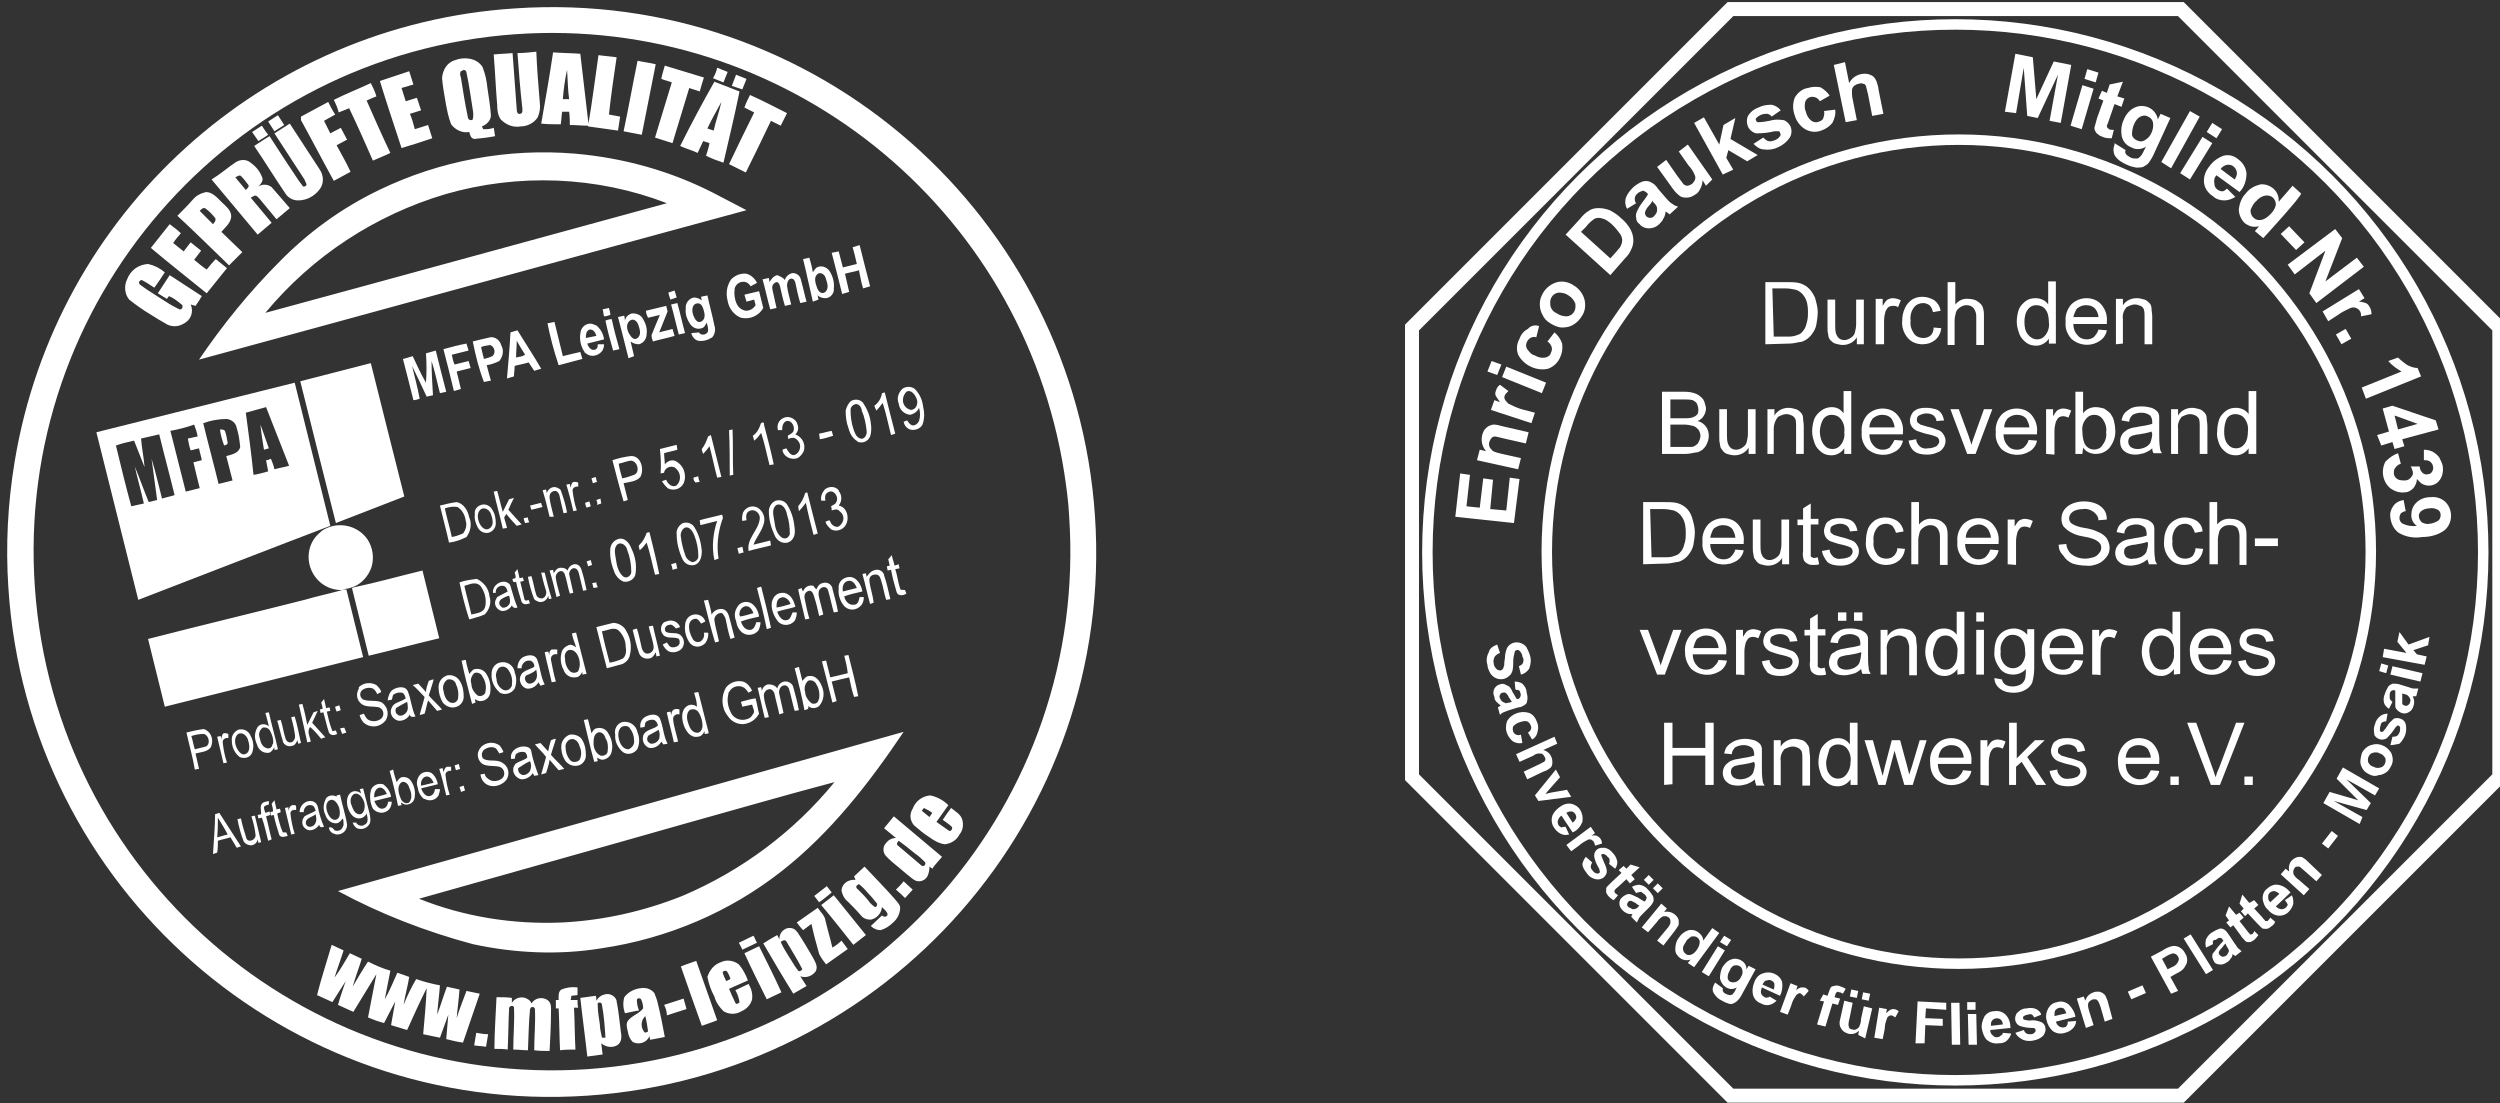 <svg xmlns="http://www.w3.org/2000/svg" id="Ebene_1" viewBox="0 0 358 158"><rect x="0" y="0" width="358" height="158" fill="#333333" stroke="none"/><style>.st0{fill:#FFFFFF;} .st1{fill:none;stroke:#FFFFFF;stroke-width:2;} .st2{fill:none;stroke:#FFFFFF;stroke-width:1.5;}</style><path d="M73.8 1.2c43-2.9 80.1 29.7 83 72.7 2.9 43-29.7 80.1-72.7 83S4 127.2 1.2 84.2c-.4-6-.1-12.1.9-18.1C8 30.4 37.7 3.5 73.8 1.2zm0 3.7C32.9 7.8 2.1 43.3 5 84.2c2.9 40.9 38.3 71.7 79.2 68.9 40.9-2.9 71.7-38.3 68.9-79.2-.1-2.1-.4-4.2-.7-6.2-6-38.2-40.1-65.5-78.6-62.8z" class="st0"/><path d="M74.1 7.6c.9 0 1.8-.1 2.7-.2.1 2.5.3 4.9.5 7.3.1.7 0 1.4-.3 2.1-.5.8-1.5 1.3-2.4 1.3-1.1.2-2.1-.2-2.9-1-.4-.6-.5-1.3-.5-2-.2-2.4-.3-4.8-.5-7.3.9-.1 1.8-.1 2.7-.2l.6 8.1c0 .3.1.7.5.6s.3-.5.3-.8c-.3-2.6-.5-5.2-.7-7.9zm3.4 10.1c.6-3.4 1.2-6.8 1.7-10.2 1.3.1 2.6.1 3.9.2.4 3.4.8 6.9 1.2 10.3-.9 0-1.8-.1-2.7-.1 0-.6 0-1.2-.1-1.9h-1c-.1.6-.1 1.2-.2 1.8-1 0-1.9 0-2.8-.1zm3.7-7.7c-.3 1.4-.5 2.8-.6 4.2h.9c-.2-1.4-.2-2.9-.3-4.2 0-.1 0 0 0 0zm4.5-2.1c.9.1 1.8.2 2.6.3-.4 2.7-.8 5.4-1.1 8.2.5.1 1.1.2 1.6.3-.1.7-.2 1.3-.3 2-1.4-.2-2.8-.4-4.3-.6.6-3.4 1-6.8 1.5-10.2zm-20.5.7c1.3-.5 3.1-.3 3.9 1 .4 1 .6 2 .7 3 .2 1.3.4 2.6.5 3.9 0 .8-.7 1.4-1.3 1.6l.2.4c.5 0 1 0 1.5-.2.1.4.1.8.2 1.2-1 .2-2 .3-3 .4-.5-.1-.6-.6-.7-1-1 .2-2-.3-2.6-1.1-.4-1-.6-2.1-.8-3.2-.2-1.1-.4-2.3-.5-3.4.1-1.3.8-2.3 1.9-2.6zm.8 1.6c-.2.3-.1.6 0 .9.3 1.9.6 3.8 1 5.7 0 .2.2.4.4.4.1 0 .2 0 .3-.1.1-.5.1-.9 0-1.4-.3-1.8-.5-3.5-.9-5.3 0-.2-.2-.4-.4-.4-.1.1-.2.1-.4.2.1 0 0 0 0 0zm25.3-1.5c.9.2 1.8.3 2.6.5-.7 3.4-1.3 6.7-2 10.1l-2.6-.5c.7-3.3 1.3-6.7 2-10.1zm3.9.7l5.6 1.7c-.2.6-.4 1.3-.6 2-.5-.2-1-.3-1.5-.5-.8 2.6-1.6 5.3-2.4 7.9l-2.5-.8c.8-2.6 1.6-5.3 2.4-7.9-.5-.2-1-.3-1.5-.5.1-.6.3-1.2.5-1.9zm7.5.3l1.5.6-.6 1.5-1.5-.6c.3-.5.5-1 .6-1.5zm-48.3 1.9l4.2-1.4c.2.6.4 1.3.6 1.9l-1.7.5c.2.6.4 1.3.6 1.9l1.6-.5.6 1.8-1.6.5c.3.7.5 1.4.7 2.2l1.9-.6c.2.6.4 1.3.6 1.9-1.5.5-3 1-4.4 1.4-1-3.1-2.1-6.3-3.1-9.6zm51-.9l1.5.6-.6 1.5-1.5-.5.6-1.6zm-3.1 1l3.6 1.4c-.7 3.4-1.5 6.8-2.3 10.2-.9-.3-1.7-.6-2.5-1 .2-.6.4-1.2.5-1.8l-.9-.3c-.3.6-.5 1.1-.8 1.7-.8-.4-1.7-.6-2.5-1 1.6-3.2 3.2-6.2 4.9-9.2zm1 2.9c-.7 1.3-1.4 2.5-2 3.8l.9.3c.3-1.4.8-2.7 1.1-4.1zm-55.5-.3c1.8-.9 3.6-1.6 5.3-2.4.3.6.6 1.2.8 1.9-.5.2-1 .4-1.4.6 1.1 2.5 2.2 5 3.4 7.5-.8.4-1.6.7-2.5 1.1-1.1-2.5-2.2-5-3.4-7.5l-1.5.6c-.1-.5-.4-1.2-.7-1.8zm59.6-.7c1.8.8 3.5 1.7 5.3 2.6l-.9 1.8-1.4-.7c-1.2 2.5-2.4 5-3.6 7.4l-2.4-1.2c1.2-2.5 2.4-5 3.6-7.4l-1.4-.7c.2-.6.5-1.2.8-1.8zm-64.3 3.1l3.9-2.1c.3.6.6 1.2 1 1.8l-1.6.9.9 1.8c.5-.3 1-.5 1.5-.8.3.6.6 1.1.9 1.7l-1.5.8c.7 1.3 1.4 2.5 2 3.8l-2.4 1.3c-1.6-2.9-3.1-5.8-4.7-8.7v-.5zm-3.3-.2c.3.5.6.9.9 1.4l-1.4.9c-.3-.5-.6-.9-.9-1.4.5-.3.9-.6 1.4-.9zm-.5 2.6l2.2-1.4c1.4 2.2 2.9 4.4 4.3 6.6.6.9.6 2.1-.1 2.9-.7.9-1.8 1.5-3 1.5-.8 0-1.5-.4-1.9-1.1-1.5-2.2-2.9-4.5-4.4-6.7.8-.5 1.5-1 2.2-1.4 1.4 2.2 2.8 4.3 4.2 6.4.2.3.4.5.6.8.2.1.5-.1.5-.3-.1-.2-.2-.5-.3-.7-1.4-2.2-2.9-4.4-4.3-6.6zm-3.2-.2c.5-.3.9-.6 1.4-.9.3.5.6.9.9 1.3-.4.3-.9.6-1.4.9-.3-.4-.6-.9-.9-1.3zm18.2 8.3c8.7-4.2 18.4-6 28-5.2 7 .6 13.8 2.5 20 5.7 1.5.8 3.1 1.6 4.6 2.4-26.2 7.1-52.3 14.3-78.4 21.4 3.4-5 7.2-9.7 11.5-14 4.1-4.2 8.9-7.7 14.3-10.3zm9.5.6c-10.1 3-19.1 8.9-25.8 17 19.2-5.2 38.4-10.5 57.5-15.7-10.1-3.9-21.3-4.3-31.7-1.3zm-30-4.6c.7-.4 1.5-.4 2.1.1.7.5 1.3 1.2 1.6 2 .3.5-.1 1-.5 1.4.6-.4 1.4-.3 1.9.1.9 1 1.7 2 2.6 3-.6.5-1.3 1.1-1.9 1.6l-2.4-2.9c-.2-.2-.4-.5-.7-.5l-.6.3 3 3.6c-.7.6-1.4 1.2-2 1.7-2.2-2.6-4.4-5.3-6.6-7.9 1.3-.8 2.3-1.7 3.5-2.5zm-.1 2.2l1.5 1.8c.2-.2.6-.5.3-.8-.3-.4-.6-.8-1-1.2-.2-.2-.6.1-.8.2zm-6.1 3.2c.5-.6 1.1-.9 1.9-1.1.9 0 1.6.8 2.2 1.4s1.3 1.1 1.4 1.9c.1 1-.8 1.7-1.4 2.4 1 1 2 1.9 3 2.9L32.8 38c-2.5-2.4-4.9-4.8-7.4-7.1.8-.8 1.5-1.5 2.2-2.3zm1 1.6l1.9 1.9c.2-.2.5-.6.3-.9-.4-.5-.8-.9-1.3-1.3-.4-.3-.7.1-.9.3-.1 0 0 0 0 0zm-4.3 1.9c.5.4 1.1.8 1.6 1.3-.4.5-.8.9-1.1 1.4l1.5 1.2 1-1.3 1.5 1.2-1 1.3c.6.5 1.2 1 1.8 1.4.4-.5.8-1 1.3-1.5.5.4 1 .8 1.6 1.3L29.6 42c-2.7-2.2-5.4-4.3-8-6.5.9-1.1 1.8-2.3 2.7-3.4zm97.8 3.3l1-.3c.5 2 1 4 1.5 5.9l-1 .3c-.3-.9-.4-1.7-.6-2.6-.6.2-1.3.3-2 .5.2.9.4 1.7.6 2.6l-1 .3c-.5-2-1-4-1.5-5.9l1-.2.6 2.3 2-.5c-.2-.9-.4-1.7-.6-2.4zm-7.1 1.7l.9-.2c.2.7.4 1.4.5 2.1.2-.3.4-.7.8-.8.7-.2 1.4.2 1.7.8.4.7.6 1.5.5 2.3.1.7-.5 1.4-1.2 1.4-.4 0-.8-.1-1.1-.4 0 .2.1.4.1.6-.3.1-.5.2-.8.3-.5-2.1-.9-4.1-1.4-6.1zm2 2.2c-.5.5-.2 1.3 0 1.9s.7 1 1.2.6c.6-.6.2-1.4 0-2.1-.2-.5-.8-.8-1.2-.4zm-98.8.7c.5-1.3 1.6-2.1 3-2.2.9.2 1.7.6 2.4 1.2-.5.8-1 1.5-1.5 2.2-.6-.4-1.2-.8-1.8-1.1-.2 0-.4.2-.4.4 0 .1.1.2.2.3 1.2.9 2.6 1.7 3.8 2.5.6.4 1.2.7 1.8 1 .4.1.6-.5.3-.7-.6-.5-1.1-.9-1.8-1.2l-.3.4-1.3-.8 1.7-2.6c1.5 1 3.1 2 4.6 3-.3.5-.6 1-.9 1.4l-.7-.2c.5 1.1 0 2.3-1.1 2.8-.7.4-1.5.4-2.2.1-.9-.5-1.7-1-2.5-1.5-1-.6-2-1.3-3-2.1-.6-.7-.8-1.9-.3-2.9zm94.2.1c.1-.5.6-.9 1.1-1 .6 0 1.1.4 1.2 1 .3 1 .5 2.1.8 3.1l-.9.2c-.3-1-.5-1.9-.7-2.9-.1-.3-.2-.6-.6-.6s-.6.6-.6 1c.1.9.4 1.8.6 2.7l-.9.2c-.3-1-.5-1.9-.7-2.8-.1-.3-.2-.6-.5-.6-.4.1-.7.5-.6.9v.1l.6 2.7-.9.2c-.4-1.4-.7-2.9-1.1-4.3l.9-.2c0 .2.1.4.1.6.2-.4.6-.9 1.1-1 .5.2.9.4 1.1.7zm-7.7-.1c.6-.6 1.4-.9 2.2-.8.7.2 1.2.7 1.5 1.3-.3.2-.6.3-.9.5-.2-.3-.4-.5-.7-.6-.7-.2-1.4.2-1.6.9v.1c-.1.7 0 1.5.3 2.1.2.5.7.9 1.3 1 .6 0 1.1-.3 1.4-.8l-.2-.8c-.4.1-.7.2-1.1.3-.1-.3-.2-.7-.3-1l2.1-.5.6 2.4c-.6 1.1-1.9 1.7-3.2 1.4-1-.4-1.7-1.3-1.9-2.4-.3-1.2-.1-2.2.5-3.1zm-9 1.9l.9-.3c.1.3.2.7.3 1l-.9.3c-.1-.3-.2-.6-.3-1zm4.7.6c.3-.1.6-.1.9-.2.3 1.4.7 2.8 1 4.3.2.6.1 1.2-.3 1.7-.6.4-1.3.6-2 .5-.5-.1-.9-.6-1-1.1l1.1-.1c.3.6 1.4.3 1.3-.4 0-.3-.1-.7-.2-1-.2.3-.3.7-.7.8-.6.2-1.2 0-1.6-.5-.5-.7-.8-1.5-.7-2.3-.1-.8.5-1.5 1.2-1.6.4 0 .8.2 1.1.4 0-.1-.1-.3-.1-.5zm-.8 1c-.6.3-.5 1.2-.3 1.7s.6 1.2 1.2.8.4-1.2.2-1.8-.5-.9-1.1-.7zm-3.5.1l.9-.2c.4 1.4.7 2.9 1.1 4.3l-.9.2c-.4-1.5-.7-2.9-1.1-4.3zm-3.6.9l2.9-.7c.1.3.1.5.2.8l-1.2 3c.6-.2 1.3-.3 1.9-.5.1.3.2.7.3 1-1 .3-2.1.5-3.1.8-.1-.3-.2-.6-.2-.9.4-1 .8-2 1.2-2.9l-1.7.4c-.2-.4-.3-.7-.3-1zm-6.2-.2l.9-.2c.1.3.2.7.2 1-.3.1-.6.2-.9.2-.1-.3-.1-.7-.2-1zm3.2 1.6c.1-.5.4-.8.9-1 .7-.1 1.4.2 1.7.8.4.7.6 1.4.5 2.1 0 .7-.4 1.3-1.1 1.5-.4 0-.8-.1-1.2-.4l.5 2.1-.8.3c-.5-2-1-4-1.5-5.9l.9-.2.1.7zm.6.1c-.5.5-.3 1.3 0 1.8s.7 1 1.2.6c.6-.5.3-1.3.1-1.9s-.8-1-1.3-.5zm-3.4-.1c.3-.1.6-.2.9-.2.3 1.4.7 2.9 1.1 4.3l-.9.2c-.4-1.4-.8-2.8-1.1-4.3zm-8.3.4l1-.2c.4 1.6.8 3.3 1.2 4.9.8-.2 1.6-.4 2.5-.6l.3 1c-1.1.3-2.3.6-3.4.9-.7-2.1-1.2-4-1.6-6zm4.8 1c.3-.8 1.2-1.2 1.9-.8.1 0 .2.1.3.1.6.5 1 1.2 1.1 2l-2.4.6c.1.4.5 1 1 .9s.5-.5.5-.8h.9c0 .4-.1.7-.3 1-.6.7-1.6.9-2.3.3-.1-.1-.2-.1-.2-.2-.6-.9-.8-2-.5-3.1zm1.2-.1c-.5.2-.5.8-.5 1.2l1.5-.3c-.1-.4-.4-1-1-.9zm-11.3.4l1-.3c1.1 1.8 2.3 3.6 3.4 5.5-.3.1-.7.2-1 .3-.3-.4-.5-.8-.8-1.2-.6.2-1.3.3-2 .5 0 .5-.1 1-.1 1.5l-1 .3c.2-2.4.4-4.5.5-6.6zm.9 1.2c0 .8-.1 1.6-.1 2.4.3-.1.6-.1.9-.2l.4-.2c-.4-.6-.8-1.3-1.2-2zm-6.3.1c.8-.2 1.6-.4 2.5-.6.7-.1 1.4.4 1.6 1.2.4.7.2 1.6-.3 2.2-.6.3-1.2.5-1.8.6.2.8.4 1.5.6 2.2l-1 .2c-.7-1.8-1.2-3.8-1.6-5.8zm1.2.8c.1.6.3 1.2.4 1.7.4-.1.8-.2 1.2-.4.4-.3.4-.9.1-1.3-.1-.1-.2-.2-.4-.3-.4.1-.9.1-1.3.3zm-5.4.3c1.1-.3 2.2-.6 3.3-.8l.3 1-2.4.6c.1.5.2 1 .4 1.4l2-.5.3 1-2 .5c.2.8.4 1.7.6 2.5l-1 .3c-.5-2.1-1-4.1-1.5-6zm-2.5.6l1.4-.4c.5 2 1 4 1.5 5.9l-.9.2c-.4-1.5-.7-3.1-1.2-4.6 0 1.6.1 3.2.2 4.9l-.9.2c-.7-1.5-1.4-3-2.1-4.4.4 1.6.8 3.1 1.1 4.7-.3.1-.6.2-.9.2-.5-2-1-4-1.5-5.9.5-.1 1-.3 1.4-.4.6 1.3 1.2 2.6 1.9 3.8.1-1.4.1-2.8 0-4.2zm23.7 17.9l.6-.2c.1.3.1.5.2.7l-.6.2-.2-.7zm-2.8.7c.2-.3.6-.2.9-.1v.6c-.3-.1-.7.1-.8.4v.2c.1.9.3 1.9.6 2.8l-.5.1c-.3-1.3-.6-2.5-1-3.8l.5-.1.1.5c.1-.2.1-.4.2-.6zm-3.6 1.4c.2-.6.8-1 1.4-.8.2.1.5.2.6.4.4 1.1.7 2.1.9 3.2l-.5.1c-.2-.8-.4-1.7-.6-2.6-.1-.3-.3-.6-.6-.6-.4 0-.8.3-.8.8v.2c.1.9.4 1.8.6 2.7h-.6c-.3-1.3-.6-2.5-1-3.8l.5-.1.1.5zm-7.6-.2l.5-.1c.3 1 .5 2 .8 3l.9-1.8.7-.2c-.3.6-.6 1.2-.8 1.7.6.7 1.3 1.4 1.9 2.1l-.7.2c-.5-.5-1-1.1-1.5-1.7-.1.2-.2.3-.3.5.1.5.3 1 .4 1.5l-.6.1c-.4-1.8-.9-3.5-1.3-5.3zm14.7 1.2l.6-.2c0 .3.1.5.1.7l-.6.2c.1-.2 0-.5-.1-.7zm-22.4.8c.8-.2 1.6-.4 2.4-.5 1 .2 1.6 1.2 1.8 2.2.4.9.2 2-.4 2.8-.8.4-1.6.7-2.5.8-.4-1.8-.9-3.6-1.3-5.3zm.7.4c.3 1.4.7 2.7 1 4.1.6-.1 1.1-.3 1.6-.5.4-.5.6-1.2.4-1.8-.1-.8-.5-1.6-1.2-2-.6-.1-1.2 0-1.8.2zm20.1-.8l.6-.2.2.7-.6.2c-.1-.2-.2-.5-.2-.7zm-7.9.4l1.6-.4c0 .2.1.4.2.6l-1.6.4c-.1-.2-.1-.4-.2-.6zm-7-.1c.6-.2 1.3.1 1.6.7.4.6.5 1.3.5 2 0 .6-.5 1.2-1.1 1.3-.6.1-1.2-.2-1.5-.8-.3-.6-.5-1.2-.4-1.9-.1-.6.3-1.1.9-1.3zm0 .6c-.7.5-.5 1.5-.2 2.1s.9 1.1 1.5.6.3-1.4.1-2-.9-1-1.4-.7zm6.1 1.3l.6-.1c0 .3.1.5.2.7-.2 0-.4.1-.6.1-.1-.2-.2-.5-.2-.7zm9 6.2l.6-.2c.1.3.1.5.2.7l-.6.2c0-.2-.1-.4-.2-.7zm-2.7 1.3c.1-.5.5-.8.9-.9.6-.1 1 .4 1.1.9.3.9.5 1.9.7 2.8l-.5.1c-.2-.8-.4-1.7-.6-2.5-.1-.3-.2-.6-.5-.7-.5-.2-.9.4-.9.8l.6 2.7-.5.1c-.3-.9-.4-1.8-.7-2.7-.1-.3-.3-.6-.7-.5-.4.1-.7.6-.6 1 .1.8.4 1.7.6 2.5l-.5.2c-.3-1.3-.6-2.5-1-3.8l.5-.1c0 .1.1.3.1.5.2-.4.5-.8 1-.8s.7.1 1 .4zm-7.6.3l.4-.5c.1.4.2.9.3 1.3l.5-.1c0 .2.1.3.1.5l-.5.1c.2.8.4 1.7.6 2.5.1.3.4.2.6.1l.2.5c-.4.1-.9.3-1.2-.2-.3-1-.6-1.9-.8-2.9-.4.2-.5-.1-.5-.4l.4-.1c.1-.2 0-.5-.1-.8zm3.8 0h.5c.3 1.2.6 2.5 1 3.7l-.4.1-.1-.5c-.1.6-.7 1-1.3.9-.3-.1-.5-.2-.7-.4-.4-1-.7-2.1-.9-3.2l.5-.1c.3.9.4 1.8.7 2.7.1.3.4.5.8.5.5-.1.7-.6.6-1.1-.3-.9-.5-1.7-.7-2.6zm-11.7 1.4c.8-.3 1.7-.4 2.5-.5 1 .5 1.7 1.4 1.8 2.5.3.9 0 1.9-.7 2.6-.7.3-1.5.5-2.2.7-.6-1.8-1-3.5-1.4-5.3zm.7.5c.3 1.4.7 2.7 1 4.1.7-.2 1.8-.2 2-1.2.2-1-.1-2.1-.7-2.9-.7-.7-1.6-.2-2.3 0zm4.1 1c-.1-.8.6-1.5 1.4-1.6.2 0 .4 0 .6.1.2.1.4.2.5.5.3 1.1.6 2.1 1 3.1-.3.1-.6.1-.8-.3-.3.5-.8.8-1.4.8-.6-.1-1.1-.7-1-1.3 0-.2.2-.5.3-.7.5-.3 1-.5 1.5-.8-.1-.3-.2-.7-.6-.8-.5-.1-1 .2-1.1.7v.3h-.4zm1.2.9c-.3.2-.4.6-.2.9l.3.3c.5.1.9-.2 1.1-.6.1-.4 0-.8-.1-1.1-.4.1-.8.3-1.1.5zm13-2.3l.6-.1c0 .2.1.5.2.7l-.6.1c-.1-.2-.1-.5-.2-.7zM46 100.6l.4-.5c.1.4.2.9.3 1.3l.5-.1c0 .1.1.4.1.5l-.5.1c.2.9.4 1.8.8 2.8l.5-.1c.1.2.1.4.2.5-.4.2-.9.3-1.2-.2-.3-.9-.5-1.9-.8-2.9l-.4.1c0-.1-.1-.4-.1-.5l.4-.1c0-.2-.1-.5-.2-.9zm-3.2.3l.5-.1c.3 1 .5 2 .7 3l.9-1.8.6-.2-.8 1.7 1.9 2.1c-.2 0-.4.1-.6.2-.5-.6-1-1.2-1.6-1.7-.5.7 0 1.4.1 2.1l-.5.1c-.4-1.9-.8-3.6-1.2-5.4zm5.2.3l.6-.2c.1.3.1.5.2.7l-.6.2c-.1-.3-.2-.5-.2-.7zm-10 .9l.5-.1c.4 1.8.9 3.5 1.3 5.3l-.5.1v-.4c-.2.3-.4.7-.8.8-.8.1-1.5-.4-1.7-1.2-.4-.8-.4-1.7.1-2.5.4-.5 1.1-.5 1.6-.1-.2-.7-.3-1.3-.5-1.9zm-.5 2.2c-.4.4-.5.9-.3 1.4.1.5.3 1.2.9 1.4.4.2.8 0 .9-.4 0-.1 0-.1.1-.2.1-.6-.1-1.2-.4-1.8-.2-.4-.6-.6-1.1-.5l-.1.1zm4.2-1.6l.5-.1c.4 1.3.6 2.5.9 3.8l-.4.1c0-.2-.1-.3-.1-.5-.2.4-.4.8-.8.8-.5.2-1.1-.1-1.3-.6v-.1c-.3-.9-.5-1.9-.8-2.9l.5-.1c.3.9.4 1.8.7 2.7.1.3.4.6.8.5.1 0 .2-.1.2-.1.4-.3.4-.8.3-1.2-.1-.8-.3-1.5-.5-2.3zm7 1.6l.6-.1c.1.2.2.5.3.7l-.6.2-.3-.8zm-22 .6c.8-.2 1.6-.4 2.5-.5.9.3 1.4 1.3 1.1 2.3 0 .1-.1.2-.1.3-.5.7-1.5.7-2.2.9l.5 2.2-.6.1c-.3-1.8-.8-3.5-1.2-5.3zm.7.5c.2.6.3 1.3.5 1.9.5-.1 1.1-.3 1.6-.4.7-.4.4-1.6-.3-1.8-.6 0-1.2.1-1.8.3zm6.7-.9c.7-.2 1.5.1 1.8.9.4.7.5 1.6.2 2.4-.3.7-1.1.9-1.8.6l-.1-.1c-.6-.5-1-1.3-1-2.2-.1-.7.3-1.3.9-1.6zm0 .6c-.6.5-.5 1.4-.2 2s.8 1.2 1.4.8.4-1.4.2-2-.8-1.1-1.4-.8zm14.3 22.5l81-22.8c-4.9 7.3-10.4 14.4-17.4 19.9-7.5 5.9-16.4 9.7-25.9 11.1-6.1 1-12.4.7-18.4-.6-6.7-1.8-13.2-4.3-19.3-7.6zm49.5-9.6c-12.6 3.6-25.2 7.1-37.9 10.7 6.5 2.6 13.5 3.7 20.5 3.4 5.9-.3 11.7-1.6 17.2-3.8 8.5-3.6 16-9.2 21.8-16.3-7.2 1.9-14.4 4-21.6 6zm-66-12.9c.2-.2.5-.1.8 0v.6c-.3-.1-.7.1-.8.4v.3c.1.9.3 1.9.6 2.8l-.5.1c-.3-1.3-.6-2.5-.9-3.8l.5-.1c0 .1.1.4.1.5 0-.3.1-.6.2-.8zm33.2 4.5l.6-.2c.1.3.1.5.2.7l-.6.2c-.1-.2-.1-.4-.2-.7zm-1.6 1c.1-.3.2-.7.5-.8h.6v.6c-.3-.1-.7.1-.8.4v.2c.1 1 .3 1.9.6 2.8l-.5.1c-.3-1.3-.6-2.5-1-3.8l.5-.1c0 .2.1.4.1.6zm-7.7-.2l.5-.2c.1.6.3 1.2.5 1.8.2-.3.4-.6.7-.7.6-.1 1.1.1 1.4.6.4.6.6 1.4.5 2.1 0 .6-.4 1.1-1 1.2-.4.1-.7-.1-1-.3l.1.4-.5.1c-.3-1.5-.7-3.2-1.2-5zm1.6 1.7c-.6.6-.3 1.6 0 2.3.2.5.8.8 1.2.5.5-.6.3-1.5 0-2.1-.1-.6-.8-1.1-1.2-.7zm2.7-1.1c.4-.5 1.2-.6 1.7-.3.5.4.8 1 .9 1.6l-2.4.6c.2.5.6 1.2 1.2 1.1s.7-.6.8-1h.7c0 .3-.1.6-.2.9-.4.7-1.3.9-2 .5h-.1c-.5-.4-.8-1-.9-1.7-.2-.5-.1-1.2.3-1.7zm.2 1.5c.6-.1 1.2-.3 1.8-.4-.2-.5-.6-1-1.1-.9s-.8.7-.7 1.3zm-7.2.7c.2-.7 1-1.1 1.7-.9.1 0 .1 0 .2.1.5.4.9 1 1 1.7l-2.4.6c.2.5.6 1.2 1.2 1.1s.7-.6.8-1h.5c0 .5-.2 1-.6 1.3-.7.5-1.6.3-2.1-.3-.4-.8-.5-1.7-.3-2.6zm.5 1c.6-.2 1.2-.3 1.8-.5-.2-.5-.6-1-1.1-.9s-.8.8-.7 1.4zm12.2-1.5l.6-.2c.1.3.1.5.2.7l-.6.2c0-.2-.1-.4-.2-.7zm-14.3.3l.5-.1c.3 1.2.6 2.3.9 3.5.1.5.2.9.1 1.4-.3.8-1.2 1.1-1.9.8-.3-.2-.5-.5-.6-.8h.5c.2.4.8.6 1.2.3.2-.1.3-.2.4-.4.1-.4 0-.8-.1-1.2-.2.4-.6.7-1.1.7-.9 0-1.4-.9-1.6-1.6s-.2-1.8.6-2.2c.4-.2.9-.1 1.3.2-.1-.3-.1-.5-.2-.6zm-.8.7c-.5.3-.6 1-.4 1.5s.4 1.3 1.1 1.4.9-.9.8-1.5-.7-1.7-1.5-1.4zm-2.5.2l.5-.1c.3 1.5.8 2.9 1 4.3 0 .8-.6 1.4-1.4 1.4-.2 0-.5-.1-.7-.2-.3-.2-.5-.5-.5-.8.4-.1.6.1.8.4.5.2 1 0 1.2-.5 0-.1 0-.1.1-.2 0-.3 0-.7-.1-1-.3.3-.5.7-1 .7-.7 0-1.3-.5-1.5-1.2-.4-.8-.3-1.6.1-2.4.4-.5 1.2-.5 1.7-.1-.2 0-.2-.2-.2-.3zm-1 .7c-.7.4-.5 1.4-.2 2s.8 1 1.3.7.4-1.3.2-1.8-.7-1.2-1.3-.9zm83.5 1.2c.4-1.1 1.4-1.8 2.5-1.9 1 .2 1.9.7 2.6 1.4l-1.7 2.4c.6.4 1.1.8 1.7 1.2.3.3.7-.2.5-.5-.4-.4-.9-.7-1.3-1 .4-.6.8-1.2 1.2-1.7.6.5 1.4.9 1.6 1.7.2.7.1 1.5-.4 2.1-.4.8-1.2 1.3-2.1 1.4-.8-.1-1.5-.5-2.2-1-.8-.5-1.5-1.1-2.2-1.7-.6-.7-.7-1.6-.2-2.4zm1.3.3c.4.3.7.6 1.1.9l.4-.6c-.4-.3-.8-.5-1.2-.7l-.3.4zm-94.5-1c.2-.3.7-.3 1-.4v.5c-.2.1-.6.1-.7.4 0 .3.1.5.2.8l.6-.2.1.5-.6.2c.3 1.1.5 2.2.8 3.3l-.5.2c-.3-1.1-.5-2.2-.9-3.3l-.5.1c0-.2-.1-.3-.1-.5l.5-.1c0-.6-.2-1.1.1-1.5zm1.4 0l.4-.5c.1.4.2.9.3 1.3l.5-.1.1.5-.5.2c.2.9.4 1.8.8 2.7h.5l.2.5c-.4.1-.9.3-1.2-.1-.3-1-.6-1.9-.8-2.9l-.4.1c0-.1-.1-.4-.1-.5l.4-.1c0-.4-.1-.7-.2-1.1zm4 1.2c0-.8.6-1.5 1.4-1.6.2 0 .4 0 .6.1.3.1.5.4.6.7.2 1 .5 2 .9 2.9-.4.1-.6.1-.7-.3-.3.5-.8.8-1.4.8-.6-.1-1.1-.6-1-1.3 0-.3.2-.5.3-.7.5-.3 1.1-.5 1.6-.8-.1-.3-.2-.8-.7-.8-.5-.1-.9.3-1 .8v.2h-.6zm.9 1.6c.1.7 1 .6 1.3.1s.2-.9.1-1.4c-.4.4-1.5.5-1.4 1.3zm-2.5-1.8c.1-.4.3-.9.8-.8.4-.1.3.4.3.7-.4-.1-.9.1-.8.6.1.9.3 1.9.6 2.8l-.5.1c-.3-1.3-.6-2.5-.9-3.8l.5-.1v.5zm-10.5.5l.6-.2c1 1.6 2.1 3.2 3.1 4.8l-.6.2-.9-1.5c-.6.2-1.2.3-1.8.5 0 .6 0 1.2-.1 1.7l-.6.2c.1-1.9.3-3.8.3-5.7zm.4.5c0 .9 0 1.8-.1 2.8.5-.1 1-.3 1.5-.4-.4-.8-.9-1.6-1.4-2.4zm4.8-.2l.5-.1c.3 1.3.6 2.5.9 3.8l-.4.1-.1-.5c-.1.6-.7 1-1.3.8-.3-.1-.5-.2-.7-.5-.4-1-.7-2.1-.9-3.2l.5-.1c.2 1 .5 1.9.8 2.9.3.6 1.3.2 1.3-.5-.1-.9-.3-1.8-.6-2.7zm90.6 1.7c.5-.6 1-1.2 1.4-1.7l6.9 5.8c-.5.6-1 1.1-1.4 1.7l-.4-.3c0 .5-.1 1-.3 1.4-.4.7-1.3.9-1.9.5-.7-.5-1.4-1.1-2.1-1.7-.7-.6-1.4-1.1-2-1.8-.4-.5-.4-1.3.1-1.8.3-.4.8-.7 1.4-.7-.6-.5-1.2-1-1.7-1.4zm2 2.5c1.1.9 2.2 1.9 3.3 2.8.3.3.7 0 .6-.4-.5-.5-.9-.9-1.5-1.3-.7-.6-1.5-1.2-2.3-1.8-.2.2-.4.5-.1.7zm-6.3 4.4c.5-.5 1-.9 1.5-1.4 1.4 1.5 2.9 3 4.3 4.6.3.4.8.8.8 1.3 0 .8-.4 1.6-1 2.1-.5.5-1.1.9-1.8 1.1-.5 0-1-.2-1.4-.6l1.6-1.5c.3.3.8.2.8-.2-.1-.4-.5-.7-.8-1-.1.9-.7 1.6-1.6 1.8-.6 0-1.1-.2-1.4-.6-.6-.7-1.3-1.4-1.9-2-.5-.4-.8-1-.9-1.6.1-1 1-1.6 2-1.5 0-.1-.1-.3-.2-.5zm.4 1.3c-.2.2 0 .5.2.6.6.6 1.2 1.2 1.7 1.9.2.2.4.4.7.6.2 0 .3-.2.3-.4v-.1c-.4-.5-.8-1-1.3-1.5-.4-.5-.8-.9-1.3-1.3l-.3.2zm5.6.6c.4-.4.8-.8 1.1-1.2l1.3 1.2-1.1 1.2c-.4-.4-.8-.8-1.3-1.2zm-11.7.9l1.8-1.4.7.9c-.6.5-1.2 1-1.8 1.4-.2-.3-.5-.6-.7-.9zm1 1.3l1.8-1.4c1.5 1.9 3.1 3.8 4.6 5.7l-1.8 1.4c-1.5-1.9-3-3.8-4.6-5.7zm-3.5 2.5l3-2.1c.4.6 1 1.1 1.1 1.8.3 1.3.7 2.6 1 3.9.5-.3.9-.6 1.3-1l.9 1.2-3.1 2.2c-.4-.5-.7-.9-1-1.5-.4-1.4-.8-2.9-1.1-4.3l-1.2.9c-.3-.3-.6-.7-.9-1.1zm-1.9 1.1c.6-.5 1.5-.4 1.9.2l.1.1c.8 1.2 1.5 2.4 2.2 3.6.3.6.8 1.3.4 2-.5.7-1.4 1-2.2.7.3.5.6.9.9 1.4l-1.9 1.1c-1.5-2.4-2.9-4.8-4.3-7.2.6-.4 1.3-.8 2-1.2l.3.6c0-.5.2-1 .6-1.3zm-.4 1.7c.4.9 1 1.8 1.5 2.6.3.5.6 1 1 1.5.2.2.4 0 .6-.2-.7-1.4-1.5-2.6-2.3-4-.2-.3-.6-.1-.8.1zm-6 .1c.7-.3 1.4-.7 2.1-1 .2.3.3.7.5 1l-2.1 1c-.1-.3-.3-.6-.5-1zm-58.3.3c.6.3 1.1.5 1.7.8-.4 1.3-.9 2.6-1.3 3.9.8-1.1 1.5-2.3 2.2-3.5l1.7.8c-.4 1.3-.9 2.6-1.3 4 .7-1.2 1.4-2.4 2.2-3.6 1 .5 2.1 1 3.2 1.3-.3 1.4-.5 2.7-.8 4.1.7-1.2 1.2-2.5 1.8-3.8.6.2 1.2.4 1.7.6-.2 1.3-.6 2.6-.8 4 .5-1.3 1.1-2.5 1.8-3.7 1.1.4 2.3.7 3.4.9-.1 1.4-.3 2.8-.4 4.2.5-1.3.9-2.7 1.4-4l1.8.4c-.1 1.4-.3 2.8-.4 4.1.4-1.3.9-2.6 1.4-3.9.6.1 1.3.3 1.9.4-.8 2.3-1.6 4.7-2.4 7-.8-.1-1.6-.3-2.4-.5.1-1.2.2-2.4.3-3.5l-1.2 3.3-2.4-.5c.2-2.2.4-4.4.5-6.6-1 2-1.9 4-2.8 6l-2.3-.7c.2-1.1.4-2.3.6-3.4-.5 1-1.1 2.1-1.6 3.1-.8-.2-1.6-.5-2.3-.8.4-2.1.8-4.2 1.2-6.2l-3.3 5.4-2.2-1c.3-1.1.7-2.2 1.1-3.4-.6 1-1.3 2-1.9 3l-2.2-1c.6-2.4 1.4-4.8 2.1-7.2zm59.1 1.2l2.1-1c1.1 2.2 2.2 4.4 3.2 6.6l-2.1 1c-1.1-2.2-2.2-4.4-3.2-6.6zm-3.4 1.3c.8-.4 1.8-.3 2.6.3.6.7 1 1.5 1.3 2.3l-2.7 1.2c.3.7.6 1.4.9 2 .1.3.5.1.6-.1-.1-.6-.3-1.2-.6-1.7.6-.3 1.3-.6 1.9-.9.4.7.6 1.4.5 2.2-.2.8-.8 1.4-1.5 1.7-.8.5-1.8.5-2.6 0-.6-.6-1.1-1.3-1.3-2.1-.5-.9-.8-1.8-1-2.8.3-1 1-1.8 1.9-2.1zm.3 1.5c.1.4.3.8.5 1.2l.6-.3c-.1-.4-.3-.8-.5-1.1-.2-.2-.7 0-.6.2zm-6-.9c.7-.3 1.4-.5 2.2-.8 1 2.8 2 5.7 3 8.5-.7.3-1.4.5-2.2.8-1-2.8-2-5.6-3-8.5zm-17.1 3.3c.7-.3 1.5-.4 2.3-.3v1.1l-.9.1c0 .2 0 .4-.1.6h1c0 .4 0 .8.1 1.1h-.6c.1 2 .1 4 .2 6-.7 0-1.5 0-2.2.1-.1-2-.1-4-.2-6h-.4v-1.2h.4c0-.5-.1-1.2.4-1.5zm9 1.1c.6-.8 1.5-1.2 2.4-1.3.7-.1 1.4.1 1.9.7.2.5.4 1 .5 1.5.4 1.6.7 3.2 1 4.8l-2.1.4c0-.1-.1-.4-.1-.5-.4.9-1.4 1.2-2.2.9-.1 0-.1-.1-.2-.1-.4-.4-.6-.9-.7-1.5-.1-.5-.3-1 0-1.5.6-.8 1.6-1 2.2-1.8 0-.4-.1-.9-.3-1.3-.1-.2-.6-.2-.6.1 0 .5.1 1 .3 1.5-.7.1-1.4.3-2 .4-.3-.8-.3-1.6-.1-2.3zm2.8 4.9c.1.3.5.1.6 0-.1-.7-.2-1.5-.4-2.2-.6.6-.7 1.5-.2 2.2zm-6.8-4.4c.3-.5.7-.8 1.2-.9.7-.2 1.5.2 1.7.9v.1c.3 1.4.4 2.9.6 4.3.1.6.2 1.4-.4 1.9-.7.5-1.7.4-2.4-.2.1.6.1 1.1.2 1.6l-2.2.3c-.3-2.8-.7-5.6-1-8.4l2.2-.3c.1.2.1.4.1.7zm.2.8c0 .9.2 1.8.3 2.6 0 .7.2 1.3.3 1.9h.5c-.1-1.6-.2-3.1-.5-4.7 0-.5-.8-.4-.6 0v.2zm-14.8 6.1c0-2.5.2-4.9.3-7.4.7 0 1.5 0 2.2.1v.7c.5-.8 1.6-1 2.3-.5.2.1.4.3.5.6.5-.8 1.5-1 2.3-.5l.1.1c.5.4.4 1.1.4 1.7 0 1.8-.1 3.7-.2 5.5-.7 0-1.4 0-2.2-.1 0-2 .2-3.9.1-5.9 0-.2-.2-.3-.4-.3-.1 0-.2.1-.3.3-.2 2-.2 3.9-.3 5.9-.7 0-1.4-.1-2.1-.1 0-2 .2-4 .1-6 0-.4-.7-.3-.7.1-.1 1.9-.1 3.9-.2 5.9-.5-.1-1.2-.1-1.9-.1zm24.3-6.3c.9-.3 1.9-.6 2.8-.9.1.5.3 1 .4 1.5l-2.8.9c0-.6-.2-1.1-.4-1.5zm-26.9 4c.6.1 1.1.2 1.7.2l-.3 1.8c-.6-.1-1.1-.1-1.7-.2l.3-1.8zM43 54.6L53.1 52c1.6 6.4 3.2 12.8 4.8 19.1-3.3 1.3-6.5 2.5-9.8 3.8-1.7-6.7-3.4-13.5-5.1-20.3zm-29.2 7.3l28.4-7.1c1.7 6.8 3.4 13.7 5.1 20.5-9.2 3.5-18.4 7.1-27.5 10.6l-6-24zm21.4-2.8c.4 3 .8 5.9 1.1 8.9.7-.1 1.4-.3 2.1-.5-.1-.5-.2-1.1-.3-1.6.2 0 .5-.1.7-.2.2.5.4 1 .5 1.5.7-.2 1.4-.3 2.1-.5l-3.3-8.4c-1 .3-1.9.5-2.9.8zm-6.1 1.5c.7 2.9 1.5 5.8 2.2 8.7l2-.5c-.3-1.2-.6-2.3-.9-3.5.8-.2 1.8-.4 2-1.3-.1-.9-.2-1.8-.5-2.7-.1-.7-.7-1.2-1.4-1.3-1.2 0-2.3.2-3.4.6zm-4.7 1.1l2.2 8.7 2-.5c-.3-1.2-.6-2.4-.9-3.7l1.2-.3c-.1-.6-.3-1.1-.4-1.7l-1.2.3c-.2-.6-.3-1.1-.4-1.7.5-.1.9-.2 1.4-.3-.1-.6-.3-1.2-.5-1.7-1.1.4-2.3.7-3.4.9zm-4.2 1.1c.1 1.4.4 2.7.5 4.1-.5-1.3-1-2.5-1.5-3.8-.9.2-1.8.4-2.6.7.7 2.9 1.4 5.8 2.2 8.7l1.8-.4c-.4-1.8-.9-3.5-1.3-5.3.7 1.7 1.3 3.4 2 5.1l1.2-.3c-.3-2-.5-3.9-.8-5.9.6 1.9 1 3.8 1.5 5.7.6-.2 1.2-.3 1.8-.5-.7-2.9-1.5-5.8-2.2-8.7-.9.2-1.7.4-2.6.6z" class="st0"/><path d="M37.3 60.8c.4 1.1.8 2.3 1.2 3.4l-.7.2c-.2-1.2-.4-2.4-.5-3.6zm-5.8.7c.2 0 .6 0 .7.2.2.5.3 1.1.4 1.7 0 .3-.3.3-.5.4-.3-.8-.5-1.5-.6-2.3zm19.2 22.6c3.3-.7 6.5-1.6 9.8-2.4.8 3.2 1.6 6.5 2.4 9.7-3.4.8-6.7 1.7-10.1 2.5-.8-3.2-1.6-6.5-2.4-9.7l.3-.1zm-1.7.4l.6-.1c.8 3.2 1.6 6.5 2.4 9.7l-28.4 7.1c-.8-3.2-1.6-6.5-2.4-9.7 7.4-1.9 14.9-3.7 22.4-5.6 1.7-.5 3.6-.9 5.4-1.4zm80.2-28.8c.5-.4 1.3-.4 1.8 0 .7.7 1.1 1.6 1.2 2.6.2.8.2 1.7-.1 2.5-.3.6-1.1.9-1.8.7-.5-.2-.8-.6-.9-1.1l.5-.2c.2.3.4.6.7.7.4.1.8-.2 1-.6.2-.6.2-1.3 0-1.9-.2.5-.7.9-1.3 1-.8-.1-1.5-.7-1.6-1.6-.3-.7-.1-1.5.5-2.1zm.6.4c-.6.6-.7 1.6-.1 2.2.2.2.4.3.7.4.8 0 1.1-.9.9-1.5s-.8-1.5-1.5-1.1zm-3.5.2l.4-.1c.5 2 1 4 1.5 5.9l-.6.2c-.4-1.5-.7-3.1-1.2-4.6-.3.4-.6.8-.9 1.1-.1-.2-.2-.4-.3-.7.6-.4 1-1.1 1.1-1.8zm-4.4 1.1c.6-.3 1.3-.2 1.7.3.6.9 1 1.9 1.1 2.9.1.6.1 1.3-.1 1.9-.3.7-1 1-1.7.8 0 0-.1 0-.1-.1-.7-.4-1.1-1.1-1.3-1.9-.3-.8-.4-1.6-.4-2.5.1-.5.4-1.1.8-1.4zm.5.5c-.3.1-.6.4-.6.8 0 .9.1 1.8.4 2.7.2.6.4 1.2 1 1.4s1-.6.9-1.1c-.1-1-.3-2-.7-2.9 0-.5-.5-1.1-1-.9zm-10.3 2c.7-.4 1.6-.1 2 .6 0 .1.1.2.1.3.2.5.1 1-.3 1.4 1 .4 1.5 1.4 1.2 2.4-.2.4-.5.8-.9 1-.8.3-1.8-.1-2.1-.9v-.1c-.2-.3.3-.3.5-.4.3.5.7 1.2 1.3.9.6-.3.9-1.2.5-1.8-.2-.3-.4-.5-.7-.6-.3 0-.6 0-.8.2l-.1-.5c.3-.2.6-.3.8-.6.3-.6-.2-1.7-1-1.5-.5.2-.6.8-.6 1.3h-.6c-.2-.7.1-1.4.7-1.7zm-3.2.9c0-.3.6-.5.5 0 .5 1.9 1 3.8 1.4 5.7l-.6.1c-.4-1.5-.7-3.1-1.2-4.6-.3.4-.6.8-1 1.1l-.2-.7c.6-.4.9-1 1.1-1.6zm-4.5.8l.5-.1c.1 2.2 0 4.3.1 6.5l-.5.1c0-2.2 0-4.3-.1-6.5zm12.9.5c.6-.1 1.2-.3 1.8-.4l.2.7c-.6.2-1.2.4-1.9.5l-.1-.8zm-15.9.4l.4-.2 1.5 6-.6.1c-.4-1.5-.7-3-1.1-4.5-.3.4-.6.8-.9 1.1-.1-.2-.2-.5-.2-.7.4-.5.7-1.2.9-1.8zm-6.9 1.8l2.4-.6c0 .2.1.5.1.7-.6.2-1.3.3-1.9.5 0 .5.1 1.1.1 1.6.4-.5 1-.7 1.5-.5 1.2.6 1.7 2 1.2 3.2-.4.8-1.3 1.1-2.1.8-.1 0-.1-.1-.2-.1-.3-.3-.6-.6-.8-1l.6-.2c.2.6.9 1.2 1.5.8.7-.7.6-1.8-.1-2.4-.1-.1-.2-.2-.3-.2-.6-.2-1.2.1-1.4.7v.1l-.5.1c.1-1.4 0-2.5-.1-3.5zm-6.8 1.6c.9-.3 1.8-.5 2.7-.6 1.4 0 1.9 1.9 1.3 3-.6.7-1.6.7-2.4.9l.6 2.4-.6.2c-.6-2-1.1-4-1.6-5.9zm.9.5c.1.7.3 1.4.5 2.1.6-.1 1.1-.3 1.7-.5 1-.4.4-2.3-.7-2-.5.1-1 .3-1.5.4zm10.7 2l.7-.2c0 .3.1.6.2.8l-.6.1c-.2-.2-.3-.4-.3-.7zm18.8 1.7c.6-.5 1.5-.5 2 .1v.1c.5.6.5 1.5 0 2.1 1.2.2 1.6 1.8 1 2.8-.4.7-1.4 1-2.1.6l-.1-.1c-.3-.3-.6-.6-.7-1 .2 0 .6-.4.7 0s.7.9 1.2.7c.6-.4.9-1.2.5-1.8-.1-.2-.4-.4-.6-.6-.3-.1-.6 0-.9.1 0-.2 0-.4-.1-.6.3-.2.7-.3.8-.7.3-.6-.3-1.6-1-1.4s-.7.8-.6 1.3h-.6c-.1-.6.1-1.1.5-1.6zm-2.8.5l.3-.1c.5 2 1 4 1.5 5.9l-.6.2c-.4-1.5-.8-3.1-1.1-4.6-.3.4-.6.8-1 1.2l-.1-.7c.5-.6.8-1.2 1-1.9zm-4.2 1.1c.7-.2 1.4.1 1.7.7.6 1 .9 2.1 1 3.3.1.8-.1 1.7-1 2-.8.2-1.6-.3-1.9-1.1-.5-1.1-.8-2.2-.8-3.4 0-.6.4-1.3 1-1.5zm.1.6c-.8.6-.4 1.6-.3 2.4s.3 1.8 1.1 2.3c.4.2.8.1 1-.3.1-.1.1-.2.1-.3 0-.9-.1-1.8-.4-2.7-.1-.7-.6-1.7-1.5-1.4zm-4.8 1.1c.4-.8 1.3-1.1 2.1-.7.8.5 1.1 1.4.9 2.2-.3 1.2-1.1 2-1.5 3.1l2.4-.6c0 .2.1.5.1.7-1.1.3-2.2.5-3.2.8-.3-1.8 1.4-2.9 1.6-4.6.1-.7-.6-1.4-1.3-1.2s-.7.8-.6 1.4l-.6.1c-.1-.4 0-.8.1-1.2zm-6.2 1.1c1-.3 2.1-.5 3.2-.8.1.3.2.5 0 .8-.6 1.8-.8 3.7-.5 5.5l-.6.2c-.4-1.9-.2-3.8.4-5.6l-2.4.6-.1-.7zm-2.4.4c.7-.2 1.4.1 1.7.7.6 1 .9 2.1 1 3.3 0 .8-.2 1.7-1 2-.8.2-1.5-.2-1.8-.9-.5-1.1-.8-2.3-.8-3.5-.1-.6.3-1.3.9-1.6zm.2.7c-.4.3-.6.8-.5 1.3.1.8.3 1.7.6 2.5.1.5.5.9 1 1.1.5 0 .9-.4.9-.8v-.1c0-1-.2-2-.6-3-.3-.7-.8-1.3-1.4-1zm-5.4.7l.4-.1c.5 2 1 4 1.4 6l-.6.1c-.4-1.5-.7-3.1-1.2-4.6-.3.4-.6.8-1 1.1 0-.3-.3-.6 0-.8.5-.5.8-1.1 1-1.7zm-4.1.9c.9-.3 1.6.5 1.9 1.3.6 1.2.8 2.5.6 3.7-.1.7-.9 1.2-1.6 1.1h-.1c-.7-.3-1.2-.9-1.4-1.6-.4-1-.6-2.1-.5-3.2.1-.6.5-1.1 1.1-1.3zm0 .7c-.7.5-.4 1.5-.3 2.2s.3 1.9 1.1 2.5c.5.3 1.1-.2 1.1-.7 0-1.1-.2-2.2-.6-3.2-.1-.5-.7-1.1-1.3-.8zm17.1.6l.7-.2c.1.3.1.6.2.8l-.7.2c-.1-.3-.1-.5-.2-.8zm21.6 1.6l.5-.6c.1.5.3 1 .4 1.5l.6-.2c0 .2.1.4.1.6l-.6.1c.3.9.4 1.9.7 2.8.1.3.4.1.7.2l.2.5c-.4.3-1.2.4-1.4-.2-.3-1-.6-2.1-.8-3.2l-.5.1c0-.2-.1-.4-.1-.6l.4-.1c0-.1-.1-.5-.2-.9zm-31.1.7l.7-.2c.1.3.1.6.2.8l-.7.2c0-.3-.1-.5-.2-.8zm29 .9c.6-.3 1.3 0 1.5.6v.1c.4 1.1.6 2.2.9 3.4l-.6.1c-.3-.9-.4-1.8-.7-2.7-.1-.3-.2-.8-.6-.9-.5-.1-1 .1-1.1.6v.3c.1 1 .5 2 .6 3.1l-.5.2c-.4-1.4-.7-2.9-1.1-4.3l.5-.1.1.5c.3-.4.6-.8 1-.9zm-3.9 1c.6-.2 1.2 0 1.6.5.4.4.6 1 .7 1.5-.9.2-1.8.4-2.6.7.1.6.6 1.3 1.4 1.2.6 0 .7-.7.8-1.1h.6c0 .4-.1.9-.4 1.2-.6.7-1.6.8-2.3.2l-.1-.1c-.6-.7-.9-1.6-.8-2.5-.1-.8.4-1.4 1.1-1.6zm-.5 2c.7-.2 1.3-.3 2-.5-.2-.5-.6-1.2-1.3-1s-.8.9-.7 1.5zm-3.8-.3c.2-.4.4-.8.9-.9.6-.2 1.2.1 1.4.7v.1c.3 1.1.6 2.2.8 3.3l-.6.1c-.3-1-.5-2.1-.8-3.1-.1-.4-.4-.6-.8-.5l-.2.1c-.5.3-.4 1-.3 1.4l.6 2.4-.6.2c-.2-.9-.4-1.8-.7-2.7-.1-.3-.2-.8-.6-.9-.5 0-.8.4-.8.8v.2c.2 1 .4 2 .7 3l-.6.1c-.3-1.4-.7-2.8-1-4.3l.5-.2c0 .2.1.3.2.5.2-.6.8-1 1.5-.8.1.2.2.3.4.5zm-8.5-.2l.6-.2c.5 2 1 3.9 1.4 5.9l-.6.2c-.4-2-.9-4-1.4-5.9zm2.1 2.4c0-.9.6-1.7 1.5-1.7h.3c1 .2 1.4 1.2 1.6 2-.9.3-1.8.4-2.6.7.2.6.7 1.4 1.4 1.2.5-.1.6-.7.8-1.1h.6c0 .4-.1.8-.3 1.2-.6.7-1.6.8-2.3.2-.6-.7-1-1.6-1-2.5zm1.3-1c-.6.2-.6.9-.6 1.4.7-.1 1.3-.3 2-.5-.1-.5-.8-1.2-1.4-.9zm-11 .4l.6-.1c.2.7.4 1.4.5 2.1.3-.5.8-.8 1.4-.8.6 0 1 .6 1.1 1.1.3 1 .5 2 .8 3l-.6.2c-.3-.9-.5-1.9-.7-2.9-.1-.3-.3-.6-.5-.8-.5-.1-1 .3-1.1.8v.2c.1.9.4 1.8.6 2.8.2.4-.3.3-.5.4-.6-2-1.1-4-1.6-6zm4.8.9c.4-.7 1.3-.9 2-.5.6.4 1 1.1 1.1 1.9-.9.2-1.8.4-2.6.7.2.6.6 1.3 1.4 1.2.5-.1.7-.7.8-1.1h.6c0 .4-.1.8-.3 1.2-.6.7-1.6.8-2.3.3-.5-.4-.8-1-.9-1.7-.3-.7-.2-1.4.2-2zm.3 1.4c.7-.1 1.3-.3 2-.5-.2-.5-.5-1-1.1-1-.6.1-1 .7-.9 1.3.1.1.1.2 0 .2zm-7.8 1.3c0-.8.5-1.5 1.3-1.6.7-.1 1.4.3 1.6 1l-.6.3c-.2-.3-.4-.6-.7-.7-.5 0-.9.3-1 .8-.1.7.1 1.4.5 2.1.2.4.8.6 1.2.3l.1-.1c.3-.3.4-.7.3-1.1h.6c.1.5-.1 1.1-.4 1.5-.6.6-1.5.7-2.1.1l-.1-.1c-.5-.7-.8-1.6-.7-2.5zm-2.7-.6c.7-.3 1.5-.1 1.9.6 0 0 0 .1.1.2l-.6.2c-.3-.3-.6-.7-1-.5-.5 0-.8.7-.4 1 .6.3 1.4 0 2 .4.6.5.7 1.3.3 1.9l-.3.3c-.5.3-1 .4-1.6.2-.4-.2-.7-.6-.9-1l.6-.3c.2.3.4.7.8.7s.8-.1 1-.5c.1-.3 0-.8-.3-.8-.7-.2-1.7.1-2.1-.6-.4-.5-.3-1.3.2-1.7.1 0 .2-.1.3-.1zm-10 .8l2.4-.6c.8 0 1.6.5 1.9 1.2.6 1 .8 2.2.5 3.4-.1.6-.6 1.1-1.1 1.3-.7.2-1.5.4-2.2.6-.5-1.9-1-3.9-1.5-5.9zm.8.6c.3 1.5.7 3 1.1 4.5.6-.1 1.3-.3 1.9-.6.5-.4.5-1.2.4-1.7 0-.9-.4-1.7-1-2.3-.7-.6-1.6 0-2.4.1zm6.7-.7l.6-.1c.3 1.4.7 2.8 1 4.3l-.5.1-.1-.6c-.2.4-.5.9-1 .9-.6.1-1.2-.2-1.4-.8-.4-1.1-.6-2.2-.9-3.3l.6-.2c.3.9.5 1.9.7 2.8.1.3.3.8.8.8s.9-.4.9-.9v-.1c-.1-.9-.5-1.9-.7-2.9zm-11 1c.2 0 .4-.1.6-.1.5 2 1 4 1.5 5.9l-.6.1v-.4c-.2.4-.5.8-1 .8-.8.1-1.5-.4-1.7-1.1-.4-.7-.5-1.6-.3-2.4.1-.5.5-.9 1-1.1.4-.2.8.1 1.1.3-.2-.7-.5-1.3-.6-2zm-.5 2.4c-.4.2-.6.7-.5 1.1 0 .7.2 1.4.7 1.9.3.3.8.3 1.1.1l.1-.1c.3-.6.3-1.4 0-2.1-.2-.5-.7-1.1-1.4-.9zM79 93h.8v.7c-.4-.1-.8.1-.9.5v.3c.2 1 .4 2.1.7 3.1l-.6.1c-.3-1.4-.7-2.8-1-4.3l.5-.1c.1.2.1.4.2.5-.1-.3 0-.6.3-.8zm-4.1 1.1c.6-.3 1.6-.5 2 .3.5 1.2.5 2.5 1.1 3.6l-.6.2-.3-.5c-.3.6-1 1-1.7.9-.7-.2-1.1-1-.9-1.7.1-.2.2-.5.4-.6.5-.4 1.1-.5 1.6-.8.1-.4-.3-1-.8-.9-.5 0-.9.4-1 .9v.2h-.6c0-.7.3-1.3.8-1.6zm.5 2.6c-.5.3-.1 1.2.4 1.2.6 0 1.1-.5 1.1-1.2 0-.3-.1-.6-.1-.8-.4.4-.9.6-1.4.8zm45.5-2.8l.6-.1c.5 2 1 3.9 1.4 5.9l-.6.1c-.3-.9-.5-1.8-.7-2.8-.9.2-1.7.4-2.5.6l.7 2.8-.6.2c-.5-2-1-4-1.5-5.9.2 0 .4-.1.6-.1l.6 2.4c.9-.2 1.7-.4 2.5-.6-.1-.9-.3-1.7-.5-2.5zm-54.8.7c.2 0 .4-.1.6-.1.1.7.3 1.3.5 2 .3-.3.5-.7.9-.7.6-.1 1.3.2 1.6.8.5.8.6 1.7.5 2.6-.1.7-.7 1.2-1.4 1.2-.3 0-.5-.1-.8-.3l.1.5-.5.2c-.6-2.3-1.1-4.2-1.5-6.2zm1.8 1.8c-.4.4-.6 1-.4 1.5 0 .7.4 1.3.9 1.7.4.2.9 0 1.1-.4v-.1c.2-.8 0-1.6-.4-2.2-.2-.5-.8-.7-1.2-.5zm3.6-1.5c1-.3 2 .3 2.2 1.3v.1c.3.7.3 1.6 0 2.3-.4.7-1.4 1-2.1.6 0 0-.1 0-.1-.1-.8-.7-1.2-1.7-1.1-2.7 0-.6.4-1.3 1.1-1.5zm0 .7c-.4.4-.6 1-.4 1.6 0 .7.4 1.3 1 1.6.5.2 1-.1 1.2-.6v-.1c.1-.7 0-1.4-.4-2-.3-.6-.9-.8-1.4-.5.1 0 .1 0 0 0zm42.3.1l.6-.2c.2.7.3 1.3.5 2 .3-.3.5-.7 1-.7.9-.1 1.5.7 1.8 1.5.4.9.3 2-.4 2.8-.5.4-1.1.4-1.6 0 .2.4-.1.5-.5.6-.4-2.1-.9-4.1-1.4-6zm1.9 1.8c-.4.4-.6 1-.4 1.6 0 .6.4 1.2.9 1.6.4.2.9 0 1-.4 0-.1 0-.1.1-.2.1-.7 0-1.5-.4-2.1-.2-.5-.8-.7-1.2-.5zm-51.6-.8c.7-.1 1.4.2 1.8.9.4.7.5 1.4.5 2.2 0 .6-.4 1.2-1 1.4-.7.3-1.5 0-2-.6-.4-.7-.6-1.4-.6-2.2 0-.9.6-1.5 1.3-1.7zm0 .6c-.5.3-.8 1-.6 1.6.1.6.3 1.4 1 1.7.5.2 1-.1 1.1-.6v-.1c.1-.6 0-1.3-.3-1.9-.1-.5-.6-.8-1.2-.7zm-2.7.2c.2-.1.5-.2.7-.2-.2.8-.5 1.6-.7 2.3.6.7 1.3 1.3 1.9 2l-.7.2c-.4-.5-.9-1-1.3-1.5-.2.6-.3 1.3-.5 1.9l-.7.2c.2-.9.5-1.7.7-2.6-.6-.6-1.1-1.2-1.7-1.7l.8-.2c.4.4.7.8 1.1 1.2 0-.5.2-1 .4-1.6zm42.6.9c.6-.7 1.5-1 2.4-.8.6.2 1 .7 1.3 1.3-.2.1-.3.2-.5.3-.2-.3-.4-.5-.6-.7-.8-.5-1.8-.2-2.2.6-.1.1-.1.2-.1.3-.2.8-.1 1.7.3 2.5.3.9 1.4 1.4 2.3 1.1.4-.1.7-.3.9-.7.4-.4 0-.9-.1-1.4l-1.4.3-.2-.7c.7-.2 1.4-.4 2.1-.5.2.7.3 1.5.5 2.2-.5.9-1.3 1.4-2.3 1.5-.9 0-1.7-.4-2.2-1.2-.9-1.1-1-2.8-.2-4.1zm7.3.2c.1-.5.5-.9 1-1 .6-.1 1.2.3 1.3.8.3 1.1.6 2.2.8 3.3l-.6.1c-.3-1-.5-2.1-.8-3.1-.1-.4-.5-.7-.9-.5-.5.2-.6.8-.5 1.2l.6 2.7-.6.2c-.2-1-.5-2-.7-3-.1-.3-.4-.7-.8-.6-.5.1-.8.6-.7 1.1.1 1 .5 1.9.7 2.9l-.6.1c-.3-1.4-.7-2.9-1-4.3l.5-.1.1.5c.1-.4.4-.8.9-.9.6 0 1.1.2 1.3.6zm-59.8-.3c.7-.6 1.7-.6 2.4-.2.3.3.6.6.7 1l-.6.3c-.1-.3-.3-.6-.6-.8-.5-.2-1.1-.1-1.5.2-.4.3-.4.9-.1 1.2.1.1.2.2.3.2.8.3 1.8 0 2.6.4.8.6 1.1 1.7.5 2.6l-.3.3c-.8.7-2 .7-2.8 0-.3-.3-.5-.7-.6-1.1l.6-.2c.2.3.3.7.7.9.6.3 1.3.2 1.8-.2.4-.4.4-1 0-1.4-.1-.1-.2-.1-.3-.2-.8-.2-1.7 0-2.4-.4-.8-.5-1-1.5-.5-2.3-.1-.1 0-.2.1-.3zm4.7.5c.6-.4 1.8-.7 2.2.2.5 1.2.5 2.4 1.1 3.6-.4.1-.8.1-.8-.3-.3.6-1 1-1.7.9-.7-.2-1.2-.9-1-1.6.1-.3.2-.5.4-.7.5-.4 1.2-.5 1.7-.9-.1-.3-.2-.7-.5-.8-.4-.1-.9 0-1.3.3-.1.2-.1.5-.2.7l-.6.1c.1-.6.3-1.2.7-1.5zm.5 2.6c-.1.3-.1.7.2.9.4.4 1 .1 1.3-.3s.2-1 .1-1.5c-.6.3-1.1.6-1.6.9zm42.7-2.2l.6-.1c.5 2 1 3.9 1.5 5.9-.2 0-.7.3-.6-.1v-.2c-.2.4-.5.8-1 .8-1 .2-1.7-.8-2-1.7s-.4-2.1.5-2.7c.5-.3 1-.2 1.4.1 0-.7-.2-1.3-.4-2zm-.5 2.4c-.6.3-.6 1.2-.4 1.8s.4 1.3 1.1 1.5 1-.5 1-1c0-.6-.2-1.3-.5-1.8s-.7-.6-1.2-.5zm-2.4 0c.3-.1.5-.1.8 0v.7c-.4-.1-.8.1-.9.5v.3c.1 1 .5 2.1.7 3.1l-.6.1c-.3-1.4-.7-2.8-1-4.2v-.1l.5-.1.2.6c-.1-.4 0-.7.3-.9zm-4 1c.6-.3 1.6-.5 2 .3.5 1.2.5 2.5 1.1 3.6l-.6.1-.3-.4c-.3.6-1 1-1.7.9-.7-.2-1.1-1-.9-1.7 0-.1.1-.3.2-.4.5-.6 1.4-.6 1.9-1.1 0-.3-.2-.6-.5-.8-.4-.1-.8 0-1.1.2-.3.2-.2.5-.3.8l-.6.1c-.1-.7.2-1.3.8-1.6zm1.8 1.9c-.4.3-.9.5-1.4.8-.3.3-.3.8 0 1 .1.1.2.2.4.2.5 0 .9-.3 1.1-.7.1-.5.1-.9-.1-1.3zm-10.7-1.4l.6-.1c.2.7.3 1.3.5 2 .2-.3.3-.6.7-.7.7-.2 1.4.1 1.7.7.5.8.7 1.7.5 2.6-.1.6-.6 1.1-1.3 1.2-.3 0-.6-.2-.8-.3 0 .1.1.4.1.5l-.5.1c-.6-2.1-1-4-1.5-6zm2 1.8c-.6.3-.6 1-.6 1.6s.3 1.4 1 1.7c.4.1.9-.1 1-.5.1-.7.1-1.4-.3-2-.1-.5-.6-1-1.1-.8zm3.5-1.5c1-.2 2 .4 2.2 1.5.3.7.3 1.6 0 2.3-.4.7-1.4 1-2.1.5-.7-.6-1.2-1.5-1.1-2.5-.2-.8.3-1.6 1-1.8zm-.1.7c-.6.5-.5 1.4-.3 2s.6 1.2 1.3 1.2c.5-.2.9-.7.8-1.3 0-.6-.2-1.2-.6-1.7-.2-.4-.8-.4-1.2-.2zm-7.4 1.1c.7-.1 1.5.2 1.8.8.4.7.5 1.4.5 2.2 0 .6-.4 1.2-1 1.4-.7.2-1.4 0-1.9-.6-.5-.7-.7-1.6-.6-2.4.1-.6.6-1.2 1.2-1.4zm0 .7c-.4.2-.7.7-.6 1.2 0 .6.2 1.2.6 1.7.3.4.9.4 1.3.1l.1-.1c.3-.6.3-1.3 0-1.9-.1-.6-.7-1.3-1.4-1zm-2.7.1c.2-.1.5-.2.7-.2-.2.8-.5 1.5-.7 2.3.6.7 1.3 1.3 1.9 2l-.8.2c-.4-.5-.9-1-1.3-1.5-.1.7-.3 1.3-.5 1.9l-.7.2c.2-.8.5-1.7.7-2.5-.5-.7-1.1-1.2-1.6-1.8l.8-.2c.4.4.7.8 1.1 1.2.1-.5.2-1 .4-1.6zm-10.3 1.4c.5-1 1.8-1.3 2.7-.8.1.1.2.1.3.2.2.3.4.6.5.9l-.6.2c-.2-.3-.3-.6-.6-.8-.5-.2-1-.1-1.5.2-.4.3-.5.8-.3 1.2 0 .1.1.1.2.2.8.4 1.8 0 2.6.5.9.5 1.2 1.6.6 2.5l-.3.3c-.6.5-1.4.7-2.1.5-.7-.2-1.2-.8-1.3-1.6l.6-.1c.1.5.5.8 1 1 .7.2 1.9-.2 1.8-1.1 0-.4-.3-.8-.7-.9-.8-.2-1.7 0-2.4-.4-.6-.4-.9-1.3-.5-2zm4.6 1.3c-.3-1.3 1.3-2.1 2.4-1.7.3.1.5.4.5.7.2 1.1.6 2.2 1 3.3l-.6.1-.2-.4c-.3.5-.9.9-1.6.9-.7-.1-1.3-.8-1.2-1.5 0-.3.2-.5.3-.7.5-.4 1.2-.5 1.7-.9 0-.3-.1-.7-.4-.8-.4-.1-.8 0-1.1.2-.3.2-.2.6-.3.8.1-.1-.5 0-.5 0zm1 1.3c0 .3 0 .6.3.8.4.4 1.1.1 1.4-.4.2-.5.2-1 0-1.4-.7.3-1.2.7-1.7 1zM46.1 76c2.1-1.4 5-.9 6.5 1.2.8 1.2 1 2.7.6 4-.4 1.2-1.3 2.3-2.5 2.8l-.3.1c-.3.1-.5.2-.8.2l-.6.2c-1.1 0-2.1-.3-3-1-2-1.6-2.4-4.5-.9-6.5.3-.4.7-.7 1-1z" class="st0"/><path d="M247.8 156.9l-45.6-45.6V46.9l45.6-45.6h64.5l45.6 45.6v64.4l-45.6 45.6h-64.5z" class="st1"/><path d="M216.8 74.9l-8.4-.9.7-6.2 1.4.2-.5 4.5 1.9.2.5-4.2 1.4.2-.4 4.2 2.3.2.5-4.7 1.4.2c0-.1-.8 6.3-.8 6.3zm2.1-13l-.4 1.6-3.1-.7c-.4-.1-.8-.2-1.3-.3-.2 0-.4.1-.5.2-.1.1-.2.3-.3.5-.1.3-.1.5 0 .8.1.2.3.4.5.6.4.2.9.3 1.3.4l2.7.6-.4 1.6-5.9-1.3.4-1.5.9.2c-.8-.9-.8-2.2-.2-3.1.2-.2.4-.4.6-.5.2-.1.5-.2.7-.2.4 0 .7.1 1.1.2l3.9.9zm.9-2.8l-.5 1.5-5.8-1.9.5-1.4.8.3-.6-.9c-.1-.2-.1-.5 0-.7.1-.4.3-.7.6-.9l1.2.9c-.2.2-.4.4-.5.6-.1.2-.1.4 0 .6.1.2.3.4.5.6.6.3 1.2.6 1.9.8l1.9.5zm-5.4-5.4l-1.4-.5.6-1.5 1.4.5-.6 1.5zm6.4 2.6l-5.7-2.3.6-1.5 5.7 2.3-.6 1.5zm-.4-9.6l-.4 1.6c-.6-.2-1.2.2-1.4.8-.1.3-.1.6.1.9.3.4.6.8 1.1.9.5.3 1 .4 1.5.3.4-.1.7-.3.8-.7.1-.2.2-.5.1-.8-.1-.3-.3-.6-.6-.8l1-1.3c.5.4.9 1 1.1 1.6.1.7 0 1.4-.3 2-.3.7-.9 1.3-1.7 1.6-1.7.4-3.5-.5-4.3-2-.3-.8-.2-1.6.2-2.3.2-.6.6-1.1 1.2-1.4.4-.5 1.1-.6 1.6-.4zm1.6-.4c-.5-.3-.9-.7-1.1-1.2-.3-.5-.4-1-.4-1.6 0-.6.2-1.1.5-1.6.4-.7 1.2-1.3 2-1.5.8-.2 1.7 0 2.4.5.7.4 1.3 1.2 1.5 2 .2.8.1 1.7-.4 2.4-.3.5-.7.9-1.2 1.2-.5.3-1 .4-1.6.4-.6 0-1.2-.3-1.7-.6zm1-1.4c.4.3.9.4 1.4.4.8-.1 1.3-.8 1.2-1.6v-.2c-.2-.5-.5-.9-1-1.2-.4-.3-.9-.4-1.4-.4-.8.1-1.3.8-1.2 1.6v.2c.1.6.5 1 1 1.2zm1.2-11.3l2.1-2.3c.3-.4.7-.8 1.2-1.1.4-.3.9-.4 1.4-.4.5 0 1.1.1 1.6.3.6.3 1.2.7 1.7 1.2.5.4.9.9 1.2 1.4.3.5.5 1.1.5 1.7 0 .5-.1.9-.3 1.3-.2.5-.5.9-.9 1.3l-2.1 2.4-6.4-5.8zm2.2-.4l4.2 3.8.9-1c.2-.3.5-.5.6-.8.1-.2.2-.5.2-.8 0-.3-.1-.6-.3-.9-.3-.4-.6-.8-1-1.2-.4-.4-.8-.7-1.2-.9-.3-.1-.6-.2-.9-.2-.3 0-.6.1-.8.3-.4.3-.7.6-1 1l-.7.7zm7.9-4.1l-1.3.8c-.3-.5-.3-1-.2-1.5.2-.6.6-1.1 1-1.5.4-.4.9-.7 1.4-.9.3-.1.7-.1 1 0 .5.2.9.5 1.2 1l1.2 1.4c.3.3.5.6.9.8.2.2.5.3.8.4l-1.2 1.1-.4-.3-.2-.1c0 .3-.1.7-.3 1-.1.3-.4.6-.6.8-.4.4-.9.6-1.5.6-.5 0-1-.2-1.3-.6-.3-.2-.5-.5-.5-.9-.1-.3 0-.6.1-.9.2-.4.4-.8.7-1.2.3-.4.7-.9.9-1.3l-.1-.1c-.1-.2-.4-.3-.6-.4-.3.1-.6.2-.8.4-.4.3-.5.8-.3 1.3.1 0 .1.1.1.1zm2.4-.4c-.2.3-.4.6-.6.8-.2.2-.4.5-.5.8-.1.2 0 .5.1.6.1.2.4.3.6.3.2 0 .5-.1.6-.3.2-.2.4-.5.4-.8 0-.2 0-.4-.1-.6-.1-.2-.3-.4-.5-.6v-.2zm7.6-2.1l-.5-.8c0 .4-.1.8-.3 1.2-.2.4-.4.7-.8.9-.3.2-.7.4-1.1.4-.3 0-.7 0-1-.2-.4-.3-.7-.6-1-1l-2.3-3.2 1.3-1 1.6 2.3.9 1.2c.2.1.3.2.5.2s.4-.1.6-.2c.2-.1.4-.4.5-.6.1-.2.1-.5 0-.7-.2-.5-.5-1-.9-1.4l-1.4-2 1.3-1 3.5 5-.9.9zm2.4-1.6l-4.1-7.4 1.4-.8 2.2 3.9.6-2.8 1.7-1-.7 3 3.9 2.3-1.5.9-2.7-1.6-.3 1.1 1 1.7-1.5.7zm4.4-4.4l1.4-.9c.2.2.4.4.7.5.3.1.6 0 .9-.1.3-.1.6-.3.8-.6.1-.1.1-.3 0-.5 0-.1-.1-.2-.2-.2h-.6c-.8.2-1.7.3-2.6.3-.5-.1-1-.5-1.2-1-.2-.5-.2-1 0-1.5.4-.6.9-1 1.5-1.2.6-.3 1.2-.4 1.9-.4.5.1 1 .4 1.3.8l-1.3.9c-.1-.2-.3-.3-.6-.4-.3 0-.5 0-.8.1-.3.1-.6.3-.8.5-.1.1-.1.3 0 .4 0 .1.1.2.3.2.5 0 1.1-.1 1.6-.2.6-.2 1.3-.2 2-.1.4.1.8.5 1 .9.2.5.2 1.1-.1 1.6-.4.6-1 1.1-1.7 1.4-.6.3-1.3.4-2 .3-.6 0-1.1-.4-1.5-.8zm10.9-6.9l-1.4.8c-.3-.6-1.1-.8-1.6-.5-.2.1-.4.3-.5.6-.1.5-.1 1 .1 1.4.1.5.4 1 .8 1.3.3.2.7.3 1.1.1.3-.1.5-.2.6-.5.1-.3.2-.7.1-1l1.6-.2c.1.7-.1 1.3-.4 1.9-.4.5-1 .9-1.6 1.1-.8.3-1.6.2-2.3-.2-.7-.4-1.3-1.2-1.5-2-.3-.8-.3-1.7 0-2.5.4-.7 1.1-1.3 1.9-1.4.6-.2 1.2-.2 1.8-.1.5.3 1 .7 1.3 1.2zm2.2-4.8l.6 3c.5-1 1.6-1.5 2.7-1.3.3.1.6.2.8.4.2.2.3.4.4.6.1.4.3.8.3 1.2l.7 3.5-1.6.3-.6-3.1-.3-1.2c-.1-.2-.2-.3-.4-.3-.2-.1-.4-.1-.6 0-.3 0-.5.2-.7.3-.2.2-.3.4-.3.7 0 .4 0 .8.1 1.2l.6 3-1.6.3-1.7-8.2 1.6-.4zm22.9 7.1l1.5-8.3 2.5.5.5 6 2.5-5.4 2.5.5-1.5 8.3-1.6-.3 1.2-6.6-2.9 6.2-1.5-.3-.5-6.9-1.1 6.5-1.6-.2zm9.4 2l1.7-5.8 1.6.5-1.7 5.8-1.6-.5zm2-6.7l.4-1.4 1.6.5-.4 1.4-1.6-.5zm5.7 2.8l-.4 1.2-1-.4-.8 2.3c-.1.3-.2.6-.3.8 0 .1 0 .2.1.3l.2.2c.2.1.4.1.7.1l-.3 1.2c-.4 0-.9 0-1.3-.2-.3-.1-.5-.2-.7-.4-.2-.1-.3-.3-.4-.5-.1-.2-.1-.5 0-.7.1-.4.2-.7.3-1.1l.9-2.5-.7-.3.5-1.1.7.3.4-1.2 1.9-.4-.8 2.1 1 .3zm-1.4 6.4l1.6 1c-.1.2-.1.3 0 .5s.4.4.6.5c.3.2.6.2 1 .2.2 0 .3-.1.5-.3.2-.2.3-.4.4-.6l.4-.8c-.6.4-1.4.5-2.1.1-.8-.3-1.3-1-1.4-1.8-.1-.7 0-1.5.3-2.1.3-.8.9-1.5 1.6-1.8.6-.3 1.4-.3 2 0 .7.3 1.2 1 1.3 1.7l.4-.8 1.4.6-2.3 5c-.2.5-.5 1-.8 1.4-.2.3-.5.4-.8.6-.3.1-.7.1-1 .1-.5-.1-.9-.2-1.3-.4-.7-.3-1.4-.7-1.8-1.4-.2-.5-.2-1 0-1.5v-.2zm2.8-2.7c-.2.4-.3 1-.3 1.5.1.4.3.6.7.8.4.2.8.2 1.1 0 .4-.2.8-.6 1-1.1.2-.4.3-1 .2-1.5-.1-.4-.4-.7-.7-.8-.3-.2-.7-.2-1.1 0-.4.2-.7.6-.9 1.1zm3.9 5.4l4.1-7.3 1.4.8-4.1 7.4-1.4-.9zm2.7 1.6l3.2-5.2 1.4.9-3.2 5.2-1.4-.9zm3.8-5.9l.8-1.3 1.4.9-.8 1.3-1.4-.9zm2.9 8.1l1.2 1.2c-.5.3-1 .5-1.6.5-.6 0-1.2-.2-1.6-.6-.8-.5-1.3-1.3-1.3-2.2 0-.8.3-1.5.8-2.1.5-.7 1.2-1.2 2-1.5.8-.2 1.5 0 2.1.5.7.5 1.1 1.2 1.2 2 0 1-.3 2-1 2.7l-3.3-2.4c-.3.3-.4.7-.3 1.2 0 .4.2.7.5.9.2.1.4.2.6.2.3 0 .5-.2.7-.4zm1.1-1.3c.2-.3.4-.7.3-1.1-.1-.6-.7-1.1-1.3-1h-.1c-.4.1-.7.3-.9.6l2 1.5zm4.1 8.4l-1.2-1 .6-.7c-.4.1-.8.1-1.2 0-.3-.1-.7-.3-.9-.5-.5-.5-.8-1.2-.8-1.9.1-.9.4-1.7 1-2.3.5-.7 1.3-1.1 2.1-1.3 1.3-.1 2.5.8 2.6 2.1v.4l2-2.3 1.2 1.1c.3.2-5.4 6.4-5.4 6.4zm-1-5.3c-.4.3-.6.8-.8 1.2-.1.7.3 1.3 1 1.5h.5c.5-.1.9-.4 1.3-.8s.7-.8.8-1.4c0-.7-.5-1.3-1.2-1.3h-.3c-.5.1-1 .4-1.3.8zm3.5 4.7l1.2-1.1 2.2 2.3-1.2 1.1-2.2-2.3zm1 4.4l6.8-5.1 1 1.3-2.4 6.2 4.5-3.4 1 1.3-6.8 5.2-1-1.4 2.3-6.1-4.4 3.4-1-1.4zm5.8 8.1l-.8-1.4 5.2-3.2.8 1.3-.8.5c.3 0 .7.1 1 .2.2.1.4.3.5.5.2.3.3.7.3 1.1l-1.5.3c0-.3 0-.6-.2-.8-.1-.2-.3-.3-.5-.4-.3-.1-.5-.1-.8 0-.6.3-1.3.6-1.8 1l-1.4.9zm1.1 1.9l1.4-.8.8 1.4-1.4.8-.8-1.4zm4.3 9.2l-.6-1.6 5.7-2.3c-.7-.4-1.4-.9-1.9-1.5l1.4-.5c.4.4.8.7 1.2 1 .5.3 1.1.5 1.6.5l.5 1.2-7.9 3.2zm1.6 5.2l1.7-.5-.9-3.3 1.4-.4 6.2 2.1.4 1.3-5.2 1.4.3 1-1.4.4-.3-1-1.6.5-.6-1.5zm3-.8l2.8-.8-3.3-1.2.5 2zm0 3.4l.4 1.5c-.3.1-.6.3-.8.6-.2.2-.2.5-.2.8 0 .3.2.6.5.8.3.2.7.2 1.1.2.4 0 .7-.2.9-.5.2-.2.3-.5.2-.8-.1-.2-.1-.5-.3-.7h1.3c0 .4.2.7.4.9.2.2.5.3.8.2.3 0 .5-.2.6-.4.1-.2.2-.5.1-.7 0-.3-.2-.5-.4-.7-.3-.2-.6-.2-.9-.2v-1.5c.4 0 .9.1 1.3.3.3.2.6.4.9.8.2.4.4.8.5 1.2.1.7 0 1.4-.4 2-.6.9-1.8 1.1-2.7.5l-.6-.6c0 .5-.2.9-.5 1.3-.3.3-.7.6-1.2.6-.7.1-1.4-.1-2-.5-1.2-.9-1.5-2.6-.8-3.9.6-.6 1.2-1 1.8-1.2zm.8 6.7l.3 1.6c-.3 0-.5.2-.7.3-.1.2-.2.4-.2.7 0 .3.2.7.5.8.6.3 1.3.4 2 .3-.5-.3-.8-.9-.8-1.5 0-.7.2-1.3.7-1.8.5-.5 1.2-.8 2-.8.8-.1 1.5.1 2.1.6 1.1 1 1.2 2.8.2 3.9l-.2.2c-.9.7-2.1 1-3.2 1-1.2.2-2.4 0-3.4-.6-.7-.5-1.1-1.3-1.2-2.2-.1-.6.1-1.2.4-1.6.3-.5.9-.8 1.5-.9zm3.7 3.4c.4 0 .8-.2 1.2-.4.3-.2.4-.5.4-.9 0-.3-.2-.6-.4-.7-.4-.2-.8-.3-1.2-.2-.4 0-.8.1-1.2.4-.2.2-.4.5-.3.8 0 .3.2.6.4.8.4.2.8.3 1.1.2zM214.4 92.3l.4 1.2c-.3.1-.6.3-.8.6-.1.3-.2.6-.1.9 0 .3.2.6.4.8.2.2.4.2.6.2.1 0 .2-.1.3-.2.1-.1.1-.3.2-.5 0-.1 0-.5.1-1 0-.5.1-1 .3-1.5.4-.7 1.2-1 2-.7.3.1.6.3.8.6.2.4.4.8.5 1.2.2.6.1 1.2-.1 1.8-.2.4-.7.8-1.2.9l-.3-1.2c.2-.1.5-.2.6-.5.1-.3.1-.6-.1-.9 0-.3-.2-.6-.4-.8-.1-.1-.3-.2-.4-.1-.1 0-.3.1-.3.3-.1.4-.2.8-.2 1.2 0 .5 0 .9-.1 1.4-.1.3-.2.6-.5.8-.5.5-1.3.6-1.9.3-.3-.1-.6-.4-.8-.7-.2-.4-.4-.8-.4-1.2-.2-.6-.1-1.3.2-1.8.1-.6.7-.9 1.2-1.1zm2.6 6.4l-.1-1.1c.4 0 .8.1 1.1.3.3.3.6.7.6 1.2.1.4.2.8.1 1.2 0 .2-.1.5-.3.6-.3.2-.6.4-1 .4l-1.3.4c-.3.1-.5.2-.8.3-.2.1-.4.2-.5.4l-.3-1.1.3-.2.1-.1c-.2-.1-.4-.3-.6-.5-.2-.2-.3-.4-.3-.7-.2-.4-.2-.8 0-1.2.2-.3.4-.5.8-.6.2-.1.5-.1.7 0l.6.3c.2.2.4.5.5.8.2.3.4.7.6 1h.1c.2 0 .3-.1.4-.3.1-.2.1-.4 0-.6 0-.2-.1-.3-.3-.4-.2 0-.3 0-.4-.1zm-.5 1.8c-.1-.2-.3-.4-.4-.6-.1-.2-.2-.4-.4-.6-.1-.1-.3-.2-.5-.1-.2 0-.3.1-.4.3-.1.2-.1.3 0 .5s.2.4.4.5c.1.1.3.1.4.2.2 0 .4-.1.6-.1l.3-.1zm2.9 5.4l-.6-1c.2-.1.3-.2.4-.4.1-.2.1-.4 0-.6-.1-.3-.3-.5-.5-.6-.3-.1-.7 0-1 .1-.4.1-.7.3-1 .6-.1.2-.1.5 0 .8.1.2.2.3.4.4.2.1.5.1.7 0l.2 1.2c-.5.1-.9 0-1.3-.2-.4-.3-.7-.7-.9-1.2-.2-.5-.2-1.1 0-1.7.6-1.1 2-1.6 3.2-1.2.5.2.9.7 1.1 1.3.2.4.2.9.1 1.3-.1.6-.4 1-.8 1.2zm3.6.6l-2 .9c.8.2 1.3.9 1.3 1.7 0 .2 0 .4-.1.6-.1.2-.2.3-.4.4-.2.2-.5.3-.8.4l-2.3 1.1-.5-1.1 2.1-1c.3-.1.5-.3.8-.4.1-.1.2-.2.2-.3 0-.1 0-.3-.1-.4-.1-.2-.2-.3-.3-.4-.1-.1-.3-.1-.5-.1-.3 0-.6.1-.8.3l-2 .9-.5-1.1 5.5-2.5.4 1zm-3.2 7.4l3-3.7.6 1.1-1.6 1.8-.5.6.4-.1.4-.1 2.3-.4.6 1-4.7.6-.5-.8zm4.4 4.5l.5 1.1c-.4.1-.8.1-1.2-.1-.4-.2-.7-.5-.9-.8-.4-.5-.5-1.2-.3-1.8.2-.5.6-.9 1-1.2.5-.4 1.1-.6 1.7-.5.5.1 1 .4 1.3.9.3.5.4 1.1.3 1.7-.3.7-.7 1.2-1.4 1.5l-1.6-2.4c-.3.2-.4.4-.5.7-.1.2 0 .5.1.7.1.1.2.2.4.3.2-.1.4-.1.6-.1zm1-.6c.2-.1.4-.4.5-.6.1-.4-.2-.9-.6-1-.3 0-.5 0-.8.2l.9 1.4zm-.2 4.1l-.7-.9 3.5-2.6.6.9-.5.4c.3-.1.5-.1.8 0 .2.1.3.2.4.3.2.2.3.5.3.8l-1 .3c0-.2-.1-.4-.2-.6-.1-.1-.2-.2-.4-.3-.2 0-.4 0-.5.1-.4.2-.9.5-1.2.8l-1.1.8zm2.1.8l.9.8c-.1.2-.2.4-.2.6 0 .2.1.4.3.6.1.2.3.3.6.4.1 0 .2 0 .3-.1.1 0 .1-.1.1-.2s-.1-.3-.1-.4c-.3-.5-.6-1.1-.7-1.7-.1-.7.4-1.3 1.1-1.3h.4c.5.1.9.4 1.2.8.3.3.5.7.6 1.2 0 .4-.1.7-.3 1l-.9-.7c.1-.1.1-.3.1-.5s-.1-.4-.3-.5c-.1-.2-.3-.3-.5-.4h-.3c-.1.1-.1.1-.1.2.1.3.3.7.4 1 .2.4.4.9.4 1.3 0 .3-.2.6-.4.8-.3.3-.8.4-1.2.3-.5-.1-1-.4-1.3-.9-.3-.4-.6-.8-.6-1.3.1-.4.3-.8.5-1zm7 3.2l-.7.6-.5-.6-1.3 1.2c-.2.1-.3.3-.4.4v.2c0 .1 0 .1.1.2s.3.2.4.3l-.6.7c-.3-.1-.5-.3-.8-.6-.1-.1-.2-.3-.3-.5v-.5c0-.2.1-.3.2-.4l.6-.6 1.4-1.3-.4-.4.7-.6.4.4.6-.6 1.3.4-1.2 1.1.5.6zm.2 2l-.6-.9c.3-.2.7-.3 1.1-.3.5.1.9.3 1.2.7.3.3.5.6.7.9.1.2.1.5.1.7-.1.3-.3.6-.6.9l-1 1c-.2.2-.4.4-.5.6l-.3.6-.8-.8c0-.1.1-.2.1-.3l.1-.1c-.3 0-.5 0-.8-.1-.2-.1-.4-.2-.6-.4-.3-.3-.5-.6-.5-1s.1-.7.4-.9c.2-.2.4-.3.6-.4.2-.1.5-.1.7 0 .3.1.6.3.9.4.3.2.6.4 1 .6l.1-.1c.1-.1.2-.3.2-.5-.1-.2-.2-.4-.4-.5-.1-.1-.3-.2-.4-.3-.4.1-.6.1-.7.2zm.5 1.8c-.2-.1-.4-.2-.6-.4l-.6-.3c-.2 0-.3 0-.4.1-.1.1-.2.3-.2.4 0 .2.1.3.2.4l.6.3c.2 0 .3 0 .5-.1s.3-.2.4-.4h.1zm.6-3.7l.7-.7.7.7-.7.7-.7-.7zm1.3 1.2l.7-.7.7.7-.7.7-.7-.7zm1.5 8.2l-.9-.7 1.4-1.7c.2-.2.4-.5.5-.8v-.4c0-.1-.1-.3-.2-.4-.2-.1-.3-.2-.5-.2s-.4 0-.5.1c-.3.2-.5.4-.7.7l-1.3 1.5-.9-.7 2.8-3.4.8.7-.4.5c.8-.2 1.6.2 2 .9.1.2.1.4.1.6 0 .2 0 .4-.1.5-.1.2-.3.4-.4.6l-1.7 2.2zm4.4 3.1l-.9-.6.4-.5c-.5.2-1.1.1-1.5-.2-.4-.3-.7-.7-.7-1.2 0-.6.1-1.2.5-1.7.3-.5.8-.9 1.4-1.1.5-.1 1 0 1.4.3.4.3.7.7.7 1.2l1.3-1.8 1 .7-3.6 4.9zm-1.2-3.6c-.2.3-.4.6-.4.9 0 .3.1.6.4.8.2.2.5.2.8.1.3-.1.6-.4.8-.7.2-.3.4-.7.4-1.1 0-.5-.5-.9-1-.8h-.2c-.4.3-.7.5-.8.8zm2.3 4.3l2.3-3.7 1 .6-2.3 3.7-1-.6zm2.6-4.3l.6-.9 1 .6-.6.9-1-.6zm-.7 5.8l1.1.8v.4c.1.2.2.3.4.4.2.1.4.2.7.2.1 0 .2-.1.3-.1.1-.1.2-.3.3-.4l.3-.6c-.5.3-1 .3-1.5 0s-.8-.8-.9-1.3c0-.5.1-1 .3-1.5.3-.5.7-1 1.3-1.2.5-.2 1-.1 1.4.1.5.3.8.7.8 1.3l.3-.5 1 .5-1.9 3.5c-.2.4-.4.7-.7 1-.2.2-.4.3-.6.4-.2.1-.5.1-.7 0-.3-.1-.6-.2-.9-.4-.5-.2-.9-.6-1.2-1.1-.2-.3-.2-.7 0-1.1l.2-.4zm2.1-1.7c-.2.3-.3.6-.3 1 0 .3.2.5.4.6.3.1.5.1.8 0 .3-.1.6-.4.7-.7.2-.3.3-.6.2-1-.1-.3-.2-.5-.5-.6-.2-.1-.5-.1-.8 0-.1.1-.4.3-.5.7zm5.7 3.7l1 .6c-.3.3-.6.5-1 .6-.4.1-.9 0-1.2-.2-.6-.2-1.1-.7-1.2-1.4-.1-.5 0-1.1.2-1.6.2-.6.6-1.1 1.2-1.3.5-.2 1.1-.2 1.6 0s1 .6 1.2 1.2c.1.7 0 1.4-.3 2l-2.6-1.2c-.1.3-.2.6-.1.9.1.2.3.4.5.5.2.1.3.1.5 0 0 .1.1 0 .2-.1zm.6-1c.1-.3.1-.5.1-.8-.1-.4-.6-.7-1.1-.5h-.1c-.2.1-.4.3-.5.6l1.6.7zm2 3.6l-1.1-.4 1.5-4.1 1 .4-.2.6c.2-.2.4-.3.7-.4h.5c.3.1.5.3.6.5l-.7.8c-.1-.2-.3-.3-.4-.4-.1-.1-.3-.1-.4 0-.2.1-.3.2-.4.4-.3.4-.5.9-.6 1.3l-.5 1.3zm5.1-2.9l.6.2.1-.3c.1-.3.2-.5.3-.8.1-.2.3-.3.5-.3.3-.1.5-.1.8 0 .3.1.6.2.9.4l-.4.7c-.2-.1-.3-.2-.5-.2-.1-.1-.3-.1-.4 0-.1.1-.2.3-.2.4l-.1.3.8.2-.3.9-.8-.2-1 3.3-1.2-.3 1-3.3-.6-.1.5-.9zm5 5.8l.1-.6c-.4.4-1 .6-1.6.4-.3-.1-.5-.2-.7-.4-.2-.2-.3-.4-.4-.6-.1-.3-.1-.7 0-1l.6-2.7 1.2.3-.4 2c-.1.4-.2.8-.2 1.2 0 .1.1.3.1.4.1.1.2.2.4.2.2.1.4.1.6 0 .2-.1.3-.2.4-.3.2-.4.3-.8.3-1.2l.4-1.8 1.2.3-1 4.3-1-.5zm-1.2-5.5l.2-1 1 .2-.2 1-1-.2zm1.7.4l.2-1 1 .2-.2 1-1-.2zm3 5.7l-1.2-.2.7-4.3 1.1.2-.1.6c.2-.2.4-.4.6-.5.2-.1.3-.1.5-.1.3 0 .5.2.7.3l-.5.9c-.1-.1-.3-.2-.5-.3-.1 0-.3 0-.4.1-.2.1-.3.3-.3.4-.2.5-.3.9-.3 1.4l-.3 1.5zm4.7.6l.3-6 4.1.2v1l-2.9-.2-.1 1.4 2.5.1v1l-2.5-.1-.1 2.6h-1.3zm5.2.2l-.1-6h1.2l.1 6h-1.2zm2.2-5v-1.1h1.2v1.1h-1.2zm.2 5l-.1-4.4h1.2l.1 4.4h-1.2zm4.9-1.7l1.2.1c-.1.4-.3.7-.6 1-.3.3-.7.4-1.2.4-.6.1-1.3-.1-1.8-.6-.3-.4-.5-.9-.6-1.5-.1-.6.1-1.2.4-1.8.3-.4.8-.7 1.4-.7.6-.1 1.2.1 1.6.5.5.5.7 1.2.7 1.9l-2.9.3c0 .3.1.6.4.8.2.2.4.3.7.2.2 0 .3-.1.4-.2.2-.1.3-.2.3-.4zm0-1.2c0-.3-.1-.5-.3-.7-.4-.3-.9-.2-1.2.1-.2.2-.2.5-.2.8l1.7-.2zm1.8 1.2l1.2-.4c.1.2.2.4.4.5.2.1.4.1.6.1.2 0 .5-.1.6-.3.1-.1.1-.2.1-.3 0-.1-.1-.2-.1-.2-.1-.1-.3-.1-.4-.1-.6 0-1.2-.1-1.8-.3-.6-.3-.8-1-.5-1.6 0-.1.1-.2.2-.3.4-.4.8-.6 1.3-.6.5-.1.9-.1 1.4.1.3.2.6.4.7.8l-1 .4c-.1-.2-.2-.3-.3-.4-.2-.1-.4-.1-.6 0-.2 0-.4.1-.6.2-.1.1-.1.2-.1.3 0 .1.1.2.1.2.4.1.8.2 1.2.1.5 0 .9.1 1.4.3.3.2.5.5.5.8.1.4-.1.8-.3 1.1-.4.4-.9.6-1.4.7-.5.1-1 .1-1.5-.1-.6-.3-.9-.6-1.1-1zm7.5-1.6l1.2-.1c0 .4-.2.8-.5 1.1-.3.3-.7.5-1.1.6-.6.2-1.3.1-1.8-.3-.4-.4-.7-.9-.8-1.4-.2-.6-.1-1.2.2-1.8.3-.5.7-.8 1.3-.9.6-.2 1.2 0 1.6.3.5.5.9 1.1 1 1.8l-2.8.7c.1.3.2.5.5.7.2.1.5.2.7.1.2 0 .3-.1.4-.3.1-.1.1-.3.1-.5zm-.2-1.2c-.1-.3-.2-.5-.4-.7-.4-.2-.9-.1-1.2.3-.1.2-.1.5-.1.8l1.7-.4zm6.6.8l-1.1.4-.6-2.1c-.1-.3-.2-.6-.4-.9-.1-.1-.2-.2-.3-.2h-.4c-.2.1-.4.2-.5.3-.1.1-.2.3-.2.5 0 .3.1.7.2 1l.6 1.9-1.1.4-1.3-4.2 1-.3.2.6c.2-.6.6-1 1.2-1.2.2-.1.5-.1.7-.1.2 0 .4.1.6.2.1.1.3.2.4.4.1.2.2.5.3.7l.7 2.6zm2.7-2.8l-.5-1.1 2.1-.9.5 1.1-2.1.9zm5.7-.8L308 137l1.7-.9c.4-.3.9-.5 1.3-.6.4-.1.7 0 1 .1.4.2.7.5.9.9.2.3.3.6.3.9 0 .3 0 .5-.2.8-.1.2-.2.4-.4.6-.3.3-.7.5-1.1.7l-.7.4 1.1 2-1 .4zm-1.3-5l.8 1.5.6-.3c.3-.1.6-.3.8-.6.2-.3.3-.6.1-.9-.1-.2-.2-.3-.4-.4-.2-.1-.4-.1-.6 0-.3.1-.5.2-.8.4l-.5.3zm6.3 2.2l-3.2-5.1 1-.6 3.2 5.1-1 .6zm1-4.3l-1 .5c-.1-.4-.1-.8 0-1.2.2-.4.5-.8.9-1 .3-.2.7-.4 1-.5.2-.1.5 0 .7.1.3.2.5.5.7.8l.8 1.2c.2.2.3.5.5.7.2.1.3.3.5.4l-.9.7-.3-.2-.1-.1c0 .3-.1.5-.3.7-.1.2-.3.4-.5.5-.3.2-.7.4-1.1.3-.4 0-.7-.2-.8-.5-.1-.2-.2-.4-.2-.6 0-.2 0-.5.2-.6.2-.3.4-.5.6-.8.3-.3.5-.6.8-.9l-.1-.1c-.1-.2-.2-.3-.4-.3s-.4.1-.6.3c-.4-.1-.5.3-.4.6zm1.8-.1c-.1.1-.3.3-.5.6-.2.2-.3.3-.4.5-.1.1-.1.3 0 .5.1.1.2.2.4.3.2 0 .3 0 .5-.1s.3-.3.4-.5c.1-.2.1-.3 0-.5s-.2-.3-.3-.5l-.1-.3zm2-4.4l.6.7-.6.5 1.1 1.4c.1.2.3.3.4.5h.2c.1 0 .1 0 .2-.1s.2-.3.2-.4l.6.6c-.2.3-.4.5-.6.7-.2.1-.3.2-.5.3h-.5c-.2-.1-.3-.1-.4-.3-.2-.2-.4-.4-.5-.6l-1.1-1.5-.4.3-.6-.7.4-.3-.5-.7.5-1.3 1 1.2.5-.3zm2.1-1.8l.6.7-.6.5 1.2 1.3c.1.2.3.3.4.5h.2c.1 0 .1 0 .2-.1s.2-.2.3-.4l.7.6c-.1.3-.3.5-.6.7-.1.1-.3.2-.5.3h-.5c-.2 0-.3-.1-.4-.2l-.6-.6-1.3-1.4-.4.4-.6-.7.4-.4-.6-.7.4-1.3 1 1.2.7-.4zm4.4 0l1-.7c.2.4.2.8.2 1.2-.1.4-.3.8-.6 1.1-.4.5-1.1.7-1.7.6-.5-.1-1-.4-1.3-.8-.5-.4-.7-1-.8-1.6 0-.6.2-1.1.6-1.4.4-.4 1-.7 1.6-.6.7.1 1.3.5 1.8 1.1l-2.1 2c.2.2.5.4.8.4.3 0 .5-.1.7-.3.1-.1.2-.3.2-.4-.2-.3-.3-.5-.4-.6zm-.8-.9c-.2-.2-.4-.3-.7-.4-.5 0-.9.3-.9.8v.1c0 .3.1.5.3.7l1.3-1.2zm6.1-2.7l-.8.9-1.7-1.5c-.2-.2-.5-.4-.7-.6h-.4c-.1 0-.3.1-.3.2-.1.1-.2.3-.2.5s0 .4.1.5c.2.3.4.5.7.7l1.5 1.3-.8.9-3.3-3 .7-.8.5.4c-.1-.6 0-1.2.4-1.6.2-.2.4-.3.6-.4.2-.1.4-.1.6-.1.2 0 .4.1.5.2.2.1.4.3.6.5l2 1.9zm.9-3.8l-.9-.7 1.4-1.8.9.7-1.4 1.8zm4.5-3.5l-5.2-3 .9-1.6 4.1 1.2-3.1-3.1.9-1.6 5.2 3-.6 1-4.1-2.3 3.5 3.4-.6 1-4.7-1.3 4.1 2.3-.4 1zm1.4-7.1c-.4-.2-.7-.4-.9-.7-.2-.3-.4-.7-.4-1.1 0-.4.1-.8.2-1.2.2-.5.7-1 1.3-1.2.6-.2 1.2-.2 1.8.1.5.2 1 .7 1.2 1.2.2.6.2 1.2-.1 1.7-.2.4-.4.7-.7.9-.3.2-.7.4-1.1.4-.5.2-.9.1-1.3-.1zm.6-1.1c.3.2.7.2 1 .1.5-.1.8-.7.7-1.2v-.1c-.2-.3-.4-.6-.8-.7-.3-.2-.7-.2-1-.1-.5.1-.8.7-.7 1.2v.1c.2.4.4.6.8.7zm2.4-3.1l.3-1.2c.2 0 .4 0 .6-.1.2-.1.3-.3.4-.5.1-.2.1-.5.1-.7 0-.1-.1-.2-.2-.3h-.2l-.3.3c-.3.5-.7 1-1.2 1.5-.6.4-1.3.2-1.7-.3-.1-.1-.1-.2-.1-.3-.1-.5-.1-1 .1-1.4.1-.5.4-.9.8-1.2.3-.2.6-.3 1-.3l-.2 1.1c-.2 0-.3 0-.5.1s-.3.3-.3.5c-.1.2-.1.4-.1.7 0 .1.1.2.2.2h.2c.3-.3.5-.6.7-.9.2-.4.6-.7.9-1 .3-.1.6-.1.9 0 .4.1.7.4.8.8.1.5.1 1.1-.1 1.6s-.5.9-.8 1.2c-.5.1-.9.2-1.3.2zm.3-6.2l-.5 1c-.3-.2-.6-.5-.7-.8-.1-.4-.1-.9.1-1.3.1-.4.3-.7.5-1.1.2-.2.4-.3.6-.4.3 0 .7 0 1 .1l1.3.4c.3.1.5.2.8.2h.6l-.3 1.1h-.5c.1.2.2.5.2.7 0 .3 0 .5-.1.7-.1.4-.3.7-.7.9-.3.2-.7.2-1 .1-.2-.1-.4-.2-.6-.4-.2-.2-.3-.4-.3-.6v-2.2c-.2-.1-.3-.1-.5 0s-.3.3-.3.6v.5c.1.3.3.4.4.5zm1.4-1.2v1.4c0 .2.2.3.3.3.1.1.3.1.5 0 .1-.1.3-.2.3-.4.1-.2.1-.4 0-.6-.1-.2-.2-.3-.3-.4-.2-.1-.3-.2-.5-.2l-.3-.1zm-2.3-2.9l-1-.3.3-1.1 1 .3-.3 1.1zm4.9 1.2l-4.3-1 .3-1.2 4.3 1-.3 1.2zm.6-2.4l-6-1.1.2-1.2 3.2.6-1.3-1.6.3-1.4 1.3 1.8 3-1.1-.2 1.2-2.1.7.5.6 1.4.3-.3 1.2z" class="st0"/><circle cx="280.5" cy="79" r="59" class="st2"/><circle cx="280" cy="79.1" r="75.6" class="st2"/><path d="M252.8 49.3v-8.9h3.1c.5 0 1.1 0 1.6.1s.9.3 1.3.6c.5.4.8.9 1.1 1.5.2.7.4 1.4.4 2.1 0 .6-.1 1.2-.2 1.8-.1.5-.3.9-.6 1.3-.2.3-.5.6-.8.8-.3.2-.7.4-1.1.4-.5.1-.9.2-1.4.2l-3.4.1zm1.2-1.1h1.9c.5 0 .9 0 1.4-.2.3-.1.6-.2.8-.5.3-.3.5-.7.6-1.2.2-.6.2-1.1.2-1.7 0-.7-.1-1.5-.5-2.1-.3-.5-.7-.8-1.2-1-.5-.1-1-.2-1.5-.2h-1.9l.2 6.9zm11.9 1.1v-1c-.4.7-1.2 1.1-2 1.1-.4 0-.7-.1-1.1-.2-.3-.1-.5-.3-.7-.5-.2-.2-.3-.5-.3-.8-.1-.3-.1-.7-.1-1v-4h1.1v3.6c0 .4 0 .8.1 1.2.1.3.2.5.4.7.2.2.5.3.8.3.3 0 .6-.1.9-.3.3-.2.5-.4.6-.7.1-.4.2-.8.2-1.3v-3.5h1.1v6.4h-1zm2.7 0v-6.5h1v1c.2-.3.4-.7.7-.9.2-.1.5-.2.7-.2.4 0 .8.1 1.2.3l-.4 1c-.2-.2-.5-.2-.8-.2-.2 0-.5.1-.6.2-.2.2-.3.4-.4.6-.1.4-.2.8-.2 1.3v3.4h-1.2zm8.3-2.4l1.1.1c-.1.7-.4 1.3-.9 1.7-.5.4-1.1.6-1.8.6-.8 0-1.6-.3-2.1-.9-.6-.7-.9-1.6-.8-2.5 0-.6.1-1.2.4-1.8.2-.5.6-.9 1-1.2.5-.3 1-.4 1.5-.4.6 0 1.2.2 1.7.5.5.4.8.9.9 1.5l-1.1.2c-.1-.4-.2-.7-.5-1-.3-.2-.6-.3-.9-.3-.5 0-1 .2-1.3.6-.4.5-.6 1.2-.5 1.9-.1.7.1 1.3.5 1.9.3.4.8.6 1.3.6.4 0 .8-.1 1.1-.4.2-.2.4-.6.4-1.1zm2 2.4v-8.9h1.1v3.2c.5-.6 1.2-.9 1.9-.8.4 0 .9.1 1.2.3.3.2.6.4.8.8.2.5.2 1 .2 1.4v4.1H283v-4.1c0-.4-.1-.8-.4-1.2-.3-.3-.6-.4-1-.4-.3 0-.6.1-.9.3-.3.2-.5.4-.6.7-.1.4-.2.8-.2 1.2v3.5h-1zm14.5 0v-.8c-.4.6-1.1 1-1.8 1-.5 0-1-.1-1.4-.4-.4-.3-.8-.7-1-1.2-.2-.6-.4-1.1-.4-1.8 0-.6.1-1.2.3-1.8.2-.5.6-.9 1-1.2.4-.3.9-.4 1.4-.4.7 0 1.4.3 1.8.9v-3.3h1.1v8.9h-1v.1zm-3.5-3.2c0 .7.1 1.3.5 1.8.3.4.8.7 1.3.7s.9-.2 1.2-.6c.4-.5.6-1.2.5-1.8 0-.7-.1-1.4-.5-1.9-.3-.4-.8-.6-1.3-.6s-.9.2-1.2.6c-.4.5-.5 1.2-.5 1.8zm10.6 1.1l1.2.1c-.1.6-.5 1.2-1 1.5-1.3.9-3 .7-4.1-.3-.6-.7-.9-1.5-.8-2.4-.1-.9.2-1.8.8-2.5.6-.6 1.4-.9 2.2-.9.8 0 1.6.3 2.1.9.6.7.9 1.6.8 2.5v.3h-4.8c0 .6.2 1.2.6 1.6.3.4.8.6 1.3.6.4 0 .7-.1 1-.3.3-.3.6-.7.7-1.1zm-3.6-1.8h3.6c0-.4-.2-.8-.4-1.1-.3-.4-.8-.6-1.4-.6-.5 0-.9.2-1.3.5-.2.3-.4.8-.5 1.2zm6.1 3.9v-6.5h1v.9c.5-.7 1.2-1 2-1 .4 0 .7.1 1.1.2.3.1.5.3.7.5.2.2.3.5.3.8 0 .3.1.7.1 1.1v4h-1.1v-4c0-.3 0-.7-.1-1-.1-.2-.2-.4-.5-.5-.2-.1-.5-.2-.8-.2-.4 0-.8.2-1.2.4-.4.5-.6 1.1-.5 1.7v3.5l-1 .1zM238 65v-8.9h3.3c.6 0 1.1.1 1.6.3.4.2.8.5 1 .8.2.3.3.8.4 1.2 0 .4-.1.8-.3 1.1-.2.4-.5.6-.9.8.5.1.9.4 1.2.8.3.4.4.9.4 1.3s-.1.8-.3 1.2c-.1.3-.4.6-.6.8-.3.2-.6.4-1 .4-.5.1-1 .2-1.4.2H238zm1.2-5.1h1.9c.4 0 .8 0 1.2-.1.3-.1.5-.2.7-.4.2-.2.2-.5.2-.8 0-.3-.1-.5-.2-.8-.1-.2-.4-.4-.6-.5-.4-.1-.9-.1-1.4-.1h-1.8v2.7zm0 4.1h3c.2 0 .5-.1.7-.3.2-.1.3-.3.4-.5.1-.2.2-.5.2-.8 0-.3-.1-.6-.3-.9-.2-.2-.4-.4-.7-.5-.4-.1-.9-.2-1.3-.2h-2V64zm11.2 1v-.9c-.4.7-1.2 1.1-2 1.1-.4 0-.7-.1-1.1-.2-.3-.1-.5-.3-.7-.6-.2-.2-.3-.5-.3-.8-.1-.3-.1-.7-.1-1v-4h1.1v3.6c0 .4 0 .8.1 1.2.1.3.2.5.4.7.2.2.5.3.8.3.3 0 .6-.1.9-.3.3-.2.5-.4.6-.7.1-.4.2-.8.2-1.3v-3.5h1.1V65h-1zm2.7 0v-6.4h1v.9c.4-.7 1.2-1.1 2-1.1.4 0 .7.1 1.1.2.3.1.5.3.7.5.2.2.3.5.3.8 0 .3.1.7.1 1.1v4h-1.1v-4c0-.3 0-.7-.1-1-.1-.2-.3-.4-.5-.5-.2-.1-.5-.2-.8-.2-.4 0-.8.2-1.2.4-.4.5-.6 1.1-.6 1.7V65h-.9zm11 0v-.8c-.4.6-1.1 1-1.8 1-.5 0-1-.1-1.4-.4-.4-.3-.8-.7-1-1.2-.2-.6-.4-1.1-.4-1.8 0-.6.1-1.2.3-1.8.2-.5.6-.9 1-1.2.4-.3.9-.5 1.5-.5.7 0 1.3.3 1.7.9V56h1.1v9h-1zm-3.5-3.2c0 .7.2 1.4.6 1.9.3.4.7.6 1.2.6s.9-.2 1.2-.6c.4-.5.6-1.2.5-1.8.1-.7-.1-1.4-.5-1.9-.3-.4-.8-.6-1.3-.6s-.9.2-1.2.6c-.3.5-.5 1.2-.5 1.8zm10.7 1.2l1.2.1c-.1.6-.5 1.2-1 1.5-1.3.8-2.9.7-4.1-.3-.6-.7-.9-1.5-.8-2.4-.1-.9.2-1.8.8-2.5.6-.6 1.4-.9 2.2-.9.8 0 1.6.3 2.1.9.6.7.9 1.6.8 2.5v.3h-4.8c0 .6.2 1.2.6 1.6.3.4.8.6 1.3.6.4 0 .7-.1 1-.3.3-.4.5-.7.7-1.1zm-3.6-1.8h3.6c0-.4-.2-.8-.4-1.2-.3-.4-.8-.6-1.4-.6-.5 0-.9.2-1.3.5-.3.4-.5.8-.5 1.3zm5.6 1.9l1.1-.2c0 .4.2.7.5 1 .3.3.8.4 1.2.3.4 0 .8-.1 1.2-.3.2-.2.4-.4.4-.7 0-.2-.1-.5-.3-.6-.4-.2-.8-.3-1.2-.4-.6-.1-1.1-.3-1.7-.5-.6-.3-1-.8-1-1.5 0-.3.1-.5.2-.8.1-.2.3-.5.5-.6.2-.1.4-.3.7-.3.3-.1.6-.1 1-.1.5 0 .9.1 1.3.2.3.1.6.3.8.6.2.3.3.6.4 1l-1.1.1c0-.3-.2-.6-.4-.8-.3-.2-.6-.3-1-.3s-.7.1-1.1.3c-.2.1-.3.3-.3.6 0 .1 0 .3.1.4.1.1.3.2.4.3l1 .3c.5.1 1.1.3 1.6.5.3.1.5.3.7.6.2.3.3.6.3.9 0 .4-.1.7-.3 1-.2.3-.5.6-.9.7-.4.2-.9.3-1.4.3-.7 0-1.4-.1-1.9-.5-.4-.3-.7-.9-.8-1.5zm8.4 1.9l-2.4-6.4h1.2l1.4 3.8c.1.4.3.8.4 1.3.1-.3.2-.7.4-1.2l1.4-3.9h1.2l-2.4 6.4h-1.2zm8.8-2l1.2.1c-.1.6-.5 1.2-1 1.5-1.3.8-2.9.7-4.1-.3-.6-.7-.9-1.5-.8-2.4-.1-.9.2-1.8.8-2.5.6-.6 1.4-.9 2.2-.9.8 0 1.6.3 2.1.9.6.7.9 1.6.8 2.5v.3h-4.8c0 .6.2 1.2.6 1.6.3.4.8.6 1.3.6.4 0 .7-.1 1-.3.4-.4.6-.7.7-1.1zm-3.5-1.8h3.6c0-.4-.2-.8-.4-1.2-.3-.4-.8-.6-1.4-.6-.5 0-.9.2-1.3.5-.3.4-.5.8-.5 1.3zm6 3.8v-6.4h1v1c.2-.3.4-.7.7-.9.2-.1.5-.2.7-.2.4 0 .8.1 1.2.3l-.4 1c-.2-.1-.5-.2-.8-.2-.2 0-.5.1-.6.2-.2.2-.3.4-.4.6-.1.4-.2.8-.2 1.3v3.4L293 65zm5.2 0h-1v-8.9h1.1v3.1c.4-.6 1.1-.9 1.8-.9.4 0 .8.1 1.2.2.3.2.6.4.9.7.2.3.4.6.5 1 .1.4.2.9.2 1.3.1.9-.2 1.8-.8 2.6-.5.6-1.2.9-2 .9-.7 0-1.4-.3-1.8-.9l-.1.9zm0-3.2c0 .6.1 1.2.3 1.7.4.8 1.3 1.1 2.1.7.2-.1.4-.3.5-.5.4-.5.6-1.2.5-1.8.1-.7-.1-1.3-.5-1.9-.3-.4-.7-.6-1.2-.6s-.9.2-1.2.6c-.4.5-.6 1.1-.5 1.8zm10 2.4c-.3.3-.7.5-1.2.7-.4.1-.8.2-1.2.2-.6 0-1.1-.1-1.6-.5-.4-.3-.6-.8-.6-1.4 0-.6.3-1.2.8-1.5.2-.2.5-.3.8-.4.3-.1.7-.1 1-.2.7-.1 1.3-.2 2-.4v-.3c0-.3-.1-.7-.3-.9-.4-.3-.8-.4-1.3-.4-.4 0-.8.1-1.2.3-.3.3-.5.6-.5 1l-1.1-.2c.1-.4.2-.8.5-1.1.3-.3.6-.5 1-.7.5-.2 1-.2 1.5-.2s.9.1 1.3.2c.3.1.6.3.8.5.2.2.3.5.3.8v2.5c0 .6 0 1.3.1 1.9 0 .3.1.5.3.8h-1.2c-.1-.1-.2-.4-.2-.7zm-.1-2.4c-.6.2-1.2.3-1.8.4-.3 0-.6.1-1 .2-.2.1-.3.2-.4.3-.2.4-.2.9.2 1.3.3.2.6.3 1 .3s.8-.1 1.2-.3c.3-.2.6-.4.7-.8.1-.3.2-.7.2-1.1 0 .1-.1-.3-.1-.3zm2.8 3.2v-6.4h1v.9c.4-.7 1.2-1.1 2-1.1.4 0 .7.1 1.1.2.3.1.5.3.7.5.2.2.3.5.3.8 0 .3.1.7.1 1.1v4H315v-4c0-.3 0-.7-.1-1-.1-.2-.3-.4-.5-.5-.2-.1-.5-.2-.8-.2-.4 0-.8.2-1.2.4-.4.5-.6 1.1-.5 1.7V65h-1zm11.1 0v-.8c-.4.6-1.1 1-1.8 1-.5 0-1-.1-1.4-.4-.4-.3-.8-.7-1-1.2-.2-.6-.4-1.1-.3-1.8 0-.6.1-1.2.3-1.8.2-.5.6-.9 1-1.2.4-.3.9-.4 1.4-.4.7 0 1.4.3 1.8.9V56h1.1v9H322zm-3.5-3.2c0 .7.1 1.3.5 1.8.3.4.7.6 1.2.6s.9-.2 1.2-.6c.4-.5.5-1.2.5-1.8.1-.7-.1-1.4-.5-1.9-.3-.4-.8-.6-1.3-.6s-.9.2-1.2.6c-.3.6-.4 1.3-.4 1.9zm-83.2 19v-8.9h3.1c.5 0 1.1 0 1.6.1s.9.3 1.3.6c.5.4.8.9 1 1.5.2.7.4 1.4.4 2.1 0 .6-.1 1.2-.2 1.8-.1.5-.3.9-.6 1.3-.2.3-.5.6-.8.8-.3.2-.7.4-1.1.4-.5.1-.9.2-1.4.2l-3.3.1zm1.2-1h1.9c.5 0 .9 0 1.4-.2.3-.1.6-.2.8-.5.3-.3.5-.7.6-1.2.2-.5.2-1.1.2-1.7 0-.7-.1-1.5-.5-2.1-.3-.5-.7-.8-1.2-1-.5-.1-1-.2-1.5-.2h-1.9l.2 6.9zm12-1.1l1.2.1c-.1.6-.5 1.2-1 1.5-1.3.8-3 .7-4.1-.3-.6-.7-.9-1.5-.8-2.4-.1-.9.2-1.8.8-2.5.6-.6 1.4-.9 2.2-.9.8 0 1.6.3 2.1.9.6.7.9 1.6.8 2.5v.3h-4.8c0 .6.2 1.2.6 1.6.3.4.8.6 1.3.6.4 0 .7-.1 1-.3.3-.3.6-.7.7-1.1zm-3.6-1.7h3.6c0-.4-.2-.8-.4-1.2-.3-.4-.8-.6-1.4-.6-.5 0-.9.2-1.3.5-.2.3-.4.8-.5 1.3zm10.3 3.8v-.9c-.4.7-1.2 1.1-2 1.1-.4 0-.7-.1-1.1-.2-.3-.1-.5-.3-.7-.6-.2-.2-.3-.5-.3-.8-.1-.3-.1-.7-.1-1v-4h1.1V78c0 .4 0 .8.1 1.2.1.3.2.5.4.7.2.2.5.3.8.3.3 0 .6-.1.9-.3.3-.2.5-.4.6-.7.1-.4.2-.8.2-1.3v-3.5h1.1v6.4h-1zm5.1-1l.2 1c-.3.1-.5.1-.8.1-.3 0-.6 0-.9-.2-.2-.1-.4-.3-.5-.5-.1-.4-.2-.8-.1-1.3v-3.7h-.8v-.8h.8v-1.6l1.1-.7v2.2h1.1v.8h-1.1v4.5c0 .1.1.2.2.2.1.1.2.1.4.1l.4-.1zm.6-.9l1.1-.2c0 .4.2.7.5 1 .3.3.8.4 1.2.3.4 0 .8-.1 1.2-.3.2-.2.4-.4.4-.7 0-.2-.1-.5-.3-.6-.4-.2-.8-.3-1.2-.4-.6-.1-1.1-.3-1.7-.5-.6-.3-.9-.8-.9-1.5 0-.3.1-.5.2-.8s.3-.5.5-.6c.2-.1.4-.3.7-.3.3-.1.6-.1.9-.1.5 0 .9.1 1.3.2.3.1.6.3.8.6.2.3.3.6.4 1l-1.1.1c0-.3-.2-.6-.4-.8-.3-.2-.6-.3-1-.3s-.7.1-1.1.3c-.2.1-.3.3-.3.6 0 .1 0 .3.1.4.1.1.3.2.4.3l1 .3c.5.1 1.1.3 1.6.5.3.1.5.3.7.6.2.3.3.6.3.9 0 .4-.1.7-.3 1-.2.3-.5.6-.9.8-.4.2-.9.3-1.4.3-.7 0-1.4-.1-1.9-.5-.4-.5-.7-1-.8-1.6zm10.8-.4l1.1.1c-.1.7-.4 1.3-.9 1.7-.5.4-1.1.6-1.8.6-.8 0-1.6-.3-2.1-.9-.6-.7-.9-1.6-.8-2.5 0-.6.1-1.2.3-1.8.2-.5.6-.9 1-1.2.5-.3 1-.4 1.5-.4.6 0 1.2.2 1.7.5.5.4.8.9.9 1.5l-1.1.2c-.1-.4-.3-.7-.5-1-.3-.2-.6-.3-.9-.3-.5 0-1 .2-1.3.6-.4.5-.6 1.2-.5 1.9-.1.7.1 1.3.5 1.9.3.4.8.6 1.3.6.4 0 .8-.1 1.1-.4.3-.3.5-.7.5-1.1zm2 2.3v-8.9h1.1v3.2c.5-.6 1.2-.9 1.9-.8.4 0 .9.1 1.2.3.3.2.6.4.8.8.2.5.2.9.2 1.4v4.1h-1.1v-4.1c0-.4-.1-.8-.4-1.2-.3-.3-.6-.4-1-.4-.3 0-.6.1-.9.3-.3.2-.5.4-.6.7-.1.4-.2.8-.2 1.1v3.5h-1zm11.3-2.1l1.2.1c-.1.6-.5 1.2-1 1.5-.5.4-1.2.6-1.8.6-.9 0-1.7-.3-2.3-.9-.6-.7-.9-1.5-.8-2.4-.1-.9.2-1.8.8-2.5.6-.6 1.4-.9 2.2-.9.8 0 1.6.3 2.1.9.6.7.9 1.6.8 2.5v.3h-4.8c0 .6.2 1.2.6 1.6.3.4.8.6 1.3.6.4 0 .7-.1 1-.3.3-.3.6-.7.7-1.1zm-3.5-1.7h3.6c0-.4-.2-.8-.4-1.2-.3-.4-.8-.7-1.3-.7s-.9.2-1.3.5c-.4.4-.6.9-.6 1.4zm6 3.8v-6.4h1v1c.2-.3.4-.7.7-.9.2-.1.5-.2.7-.2.4 0 .8.1 1.2.3l-.4 1c-.2-.1-.5-.2-.8-.2-.2 0-.5.1-.6.2-.2.2-.3.4-.4.6-.1.4-.2.8-.2 1.3v3.4l-1.2-.1zm7.3-2.8l1.1-.1c0 .4.2.8.4 1.1.2.3.5.5.9.7.4.2.9.3 1.4.3.4 0 .8-.1 1.2-.2.3-.1.6-.3.8-.6.2-.2.3-.5.3-.8 0-.3-.1-.5-.3-.7-.2-.2-.5-.4-.8-.5-.5-.2-1-.3-1.6-.4-.6-.1-1.2-.3-1.7-.6-.4-.2-.7-.5-1-.8-.2-.3-.3-.7-.3-1.1 0-.4.1-.9.4-1.3.3-.4.7-.7 1.2-.9.5-.2 1.1-.3 1.6-.3.6 0 1.2.1 1.7.3.5.2.9.5 1.2.9.3.4.4.9.4 1.4l-1.2.1c0-.5-.3-.9-.7-1.2-.4-.3-1-.5-1.5-.4-.5 0-1.1.1-1.5.4-.3.2-.5.6-.5.9 0 .3.1.6.4.8.5.3 1.1.5 1.8.6.7.1 1.4.3 2 .6.5.2.9.5 1.2.9.2.4.4.8.4 1.3s-.1.9-.4 1.3c-.3.4-.7.8-1.2 1-.5.2-1.1.4-1.7.3-.7 0-1.4-.1-2-.3-.5-.2-1-.6-1.3-1.1-.5-.5-.7-1-.7-1.6zm12.7 2.1c-.3.3-.7.5-1.2.7-.4.1-.8.2-1.2.2-.6 0-1.2-.1-1.6-.5-.4-.3-.6-.8-.6-1.3 0-.6.3-1.2.8-1.5.2-.2.5-.3.8-.4.3-.1.7-.1 1-.2.7-.1 1.3-.2 1.9-.4v-.3c0-.3-.1-.7-.3-.9-.4-.3-.8-.4-1.2-.4-.4 0-.8.1-1.2.3-.3.3-.5.6-.5 1l-1.1-.2c.1-.4.2-.8.5-1.1.3-.3.6-.5 1-.7.5-.2 1-.2 1.5-.2s.9.1 1.3.2c.3.1.6.3.8.5.2.2.3.5.3.8v2.4c0 .7 0 1.3.1 1.9 0 .3.1.5.3.8h-1.2c0-.2-.1-.4-.2-.7zm0-2.5c-.6.2-1.2.3-1.8.4-.3 0-.6.1-1 .2-.2.1-.3.2-.4.3-.2.4-.2.9.2 1.3.3.2.7.3 1 .2.4 0 .8-.1 1.2-.3.3-.2.6-.4.7-.8.1-.3.2-.7.2-1.1l-.1-.2zm6.9.9l1.1.1c-.1.7-.4 1.3-.9 1.7-.5.4-1.1.6-1.8.6-.8 0-1.6-.3-2.1-.9-.6-.7-.9-1.6-.8-2.5 0-.6.1-1.2.4-1.8.2-.5.6-.9 1.1-1.2.5-.3 1-.4 1.5-.4.6 0 1.2.2 1.7.5.5.4.8.9.8 1.5l-1.1.2c-.1-.4-.3-.7-.5-1-.3-.2-.6-.3-.9-.3-.5 0-1 .2-1.3.6-.4.5-.6 1.2-.5 1.9-.1.7.1 1.3.5 1.9.3.4.8.6 1.3.6.4 0 .8-.1 1.1-.4.2-.3.4-.7.4-1.1zm2 2.3v-8.9h1.1v3.2c.5-.6 1.2-.9 2-.8.4 0 .9.1 1.2.3.3.2.6.4.8.8.2.5.2.9.2 1.4v4.1h-1v-4.1c0-.4-.1-.8-.3-1.2-.3-.3-.6-.4-1-.4-.3 0-.7 0-1 .2-.3.2-.5.4-.6.7-.1.4-.2.8-.2 1.2v3.5h-1.2zm6.5-2.6v-1.1h3.3v1.1h-3.3zm-85.6 18.4l-2.5-6.4h1.2l1.4 3.8c.1.4.3.8.4 1.3.1-.4.3-.8.4-1.2l1.4-3.9h1.2l-2.4 6.4h-1.1zm8.8-2.1l1.2.1c-.1.6-.5 1.2-1 1.5-1.3.8-2.9.7-4.1-.3-.6-.7-.9-1.5-.9-2.4-.1-.9.2-1.8.8-2.5.6-.6 1.4-.9 2.2-.9.8 0 1.6.3 2.1.9.6.7.9 1.6.8 2.5v.3h-4.8c0 .6.2 1.2.6 1.6.3.4.8.6 1.3.6.4 0 .7-.1 1-.3.4-.4.7-.7.8-1.1zm-3.6-1.7h3.6c0-.4-.2-.8-.4-1.2-.3-.4-.8-.6-1.4-.6-.5 0-.9.2-1.3.5-.2.3-.4.8-.5 1.3zm6.1 3.8v-6.4h1v1c.2-.3.4-.7.7-.9.2-.1.5-.2.7-.2.4 0 .8.1 1.2.3l-.4 1c-.2-.1-.5-.2-.8-.2-.2 0-.5.1-.6.2-.2.2-.3.4-.4.6-.1.4-.2.8-.2 1.3v3.4c-.1-.1-1.2-.1-1.2-.1zm3.7-1.9l1.1-.2c0 .4.2.7.5 1 .3.3.8.4 1.2.3.4 0 .8-.1 1.2-.3.2-.2.4-.4.4-.7 0-.2-.1-.5-.3-.6-.4-.2-.8-.3-1.2-.4-.6-.1-1.1-.3-1.7-.5-.6-.3-1-.8-1-1.5 0-.3.1-.5.2-.8s.3-.4.5-.6c.2-.1.4-.3.7-.3.3-.1.6-.1 1-.1.5 0 .9.1 1.3.2.3.1.6.3.8.6.2.3.3.6.4 1l-1.1.1c0-.3-.2-.6-.4-.8-.3-.2-.6-.3-1-.3s-.7.1-1.1.3c-.2.1-.3.3-.3.6 0 .1 0 .3.1.4.1.1.3.2.4.3l1 .3c.5.1 1.1.3 1.6.5.3.1.5.3.7.6.2.3.3.6.3.9 0 .4-.1.7-.3 1-.2.3-.5.6-.9.8-.4.2-.9.3-1.4.3-.7 0-1.4-.1-1.9-.5-.4-.5-.7-1-.8-1.6zm9 .9l.2 1c-.3.1-.5.1-.8.1-.3 0-.6 0-.9-.2-.2-.1-.4-.3-.5-.5-.1-.4-.2-.8-.1-1.3V91h-.8v-.8h.8v-1.6l1.1-.7v2.2h1.1v.9h-1.1v4.4c0 .1.1.2.2.2.1.1.2.1.4.1l.4-.1zm5.2.2c-.3.3-.7.6-1.2.7-.4.1-.8.2-1.2.2-.6 0-1.2-.1-1.6-.5-.4-.3-.6-.8-.6-1.3 0-.3.1-.6.2-.9.1-.3.3-.5.6-.6.2-.2.5-.3.8-.4.3-.1.7-.1 1-.2.7-.1 1.3-.2 1.9-.4v-.3c0-.3-.1-.7-.3-.9-.4-.3-.8-.4-1.2-.4-.4 0-.8.1-1.2.3-.3.3-.5.6-.5 1l-1.1-.1c.1-.4.2-.8.5-1.1.3-.3.6-.5 1-.7.5-.2 1-.2 1.5-.2s.9.1 1.3.2c.3.1.6.3.8.5.2.2.3.5.3.7v2.4c0 .6 0 1.3.1 1.9 0 .3.1.5.3.8h-1.2c-.1-.2-.1-.4-.2-.7zm0-2.4c-.6.2-1.2.3-1.8.4-.3 0-.6.1-1 .2s-.6.5-.6.9c0 .3.1.5.3.7.3.2.6.3 1 .3s.8-.1 1.2-.3c.3-.2.6-.4.7-.8.1-.3.2-.7.2-1.1.1 0 0-.3 0-.3zm-3.3-4.5v-1.2h1.2v1.2h-1.2zm2.3 0v-1.2h1.2v1.2h-1.2zm3.8 7.7v-6.4h1v.9c.4-.7 1.2-1.1 2-1.1.4 0 .7.1 1.1.2.3.1.5.3.7.6.2.2.3.5.3.8 0 .3.1.7.1 1.1v4h-1.1v-4c0-.3-.1-.6-.2-.9-.1-.2-.2-.5-.5-.6-.2-.1-.5-.2-.8-.2-.4 0-.8.2-1.2.4-.4.5-.6 1.1-.5 1.7v3.5h-.9zm11 0v-.8c-.4.6-1.1 1-1.8 1-.5 0-1-.1-1.4-.4-.4-.3-.8-.7-1-1.2-.2-.6-.4-1.1-.4-1.8 0-.6.1-1.2.3-1.8.2-.5.6-.9 1-1.2.4-.3.9-.4 1.4-.4.7 0 1.4.3 1.8.9v-3.3h1.1v8.9l-1 .1zm-3.5-3.2c0 .7.2 1.3.6 1.9.3.4.7.6 1.2.6s.9-.2 1.2-.6c.4-.5.5-1.2.5-1.8.1-.7-.1-1.4-.5-1.9-.3-.4-.7-.6-1.2-.6s-.9.2-1.2.6c-.3.5-.5 1.1-.6 1.8zM283 89v-1.3h1.1V89H283zm0 7.6v-6.4h1.1v6.4H283zm2.6.5l1.1.2c0 .3.2.5.4.7.3.2.7.3 1.1.3.4 0 .8-.1 1.2-.3.3-.2.5-.5.6-.8.1-.5.1-.9.1-1.4-.4.5-1.1.8-1.8.8-.8 0-1.6-.3-2-1-.5-.7-.8-1.5-.7-2.3 0-.6.1-1.2.3-1.7.4-1 1.4-1.6 2.5-1.6.7 0 1.4.3 1.9.9v-.8h1v5.6c0 .7-.1 1.4-.3 2.1-.2.4-.6.8-1 1-.5.3-1.1.4-1.6.4-.7 0-1.3-.1-1.9-.5-.6-.4-.9-1-.9-1.6zm.9-3.8c-.1.7.1 1.3.5 1.8.6.7 1.6.8 2.3.2l.2-.2c.4-.5.6-1.2.5-1.8 0-.6-.1-1.3-.5-1.8-.3-.4-.8-.6-1.3-.6s-.9.2-1.2.6c-.4.5-.6 1.1-.5 1.8zm10.6 1.2l1.2.1c-.1.6-.5 1.2-1 1.5-1.3.8-2.9.7-4.1-.3-.6-.7-.9-1.5-.8-2.4-.1-.9.2-1.8.8-2.5.6-.6 1.4-.9 2.2-.9.8 0 1.6.3 2.1.9.6.7.9 1.6.8 2.5v.3h-4.8c0 .6.2 1.2.6 1.6.3.4.8.6 1.3.6.4 0 .7-.1 1-.3.3-.4.5-.7.7-1.1zm-3.6-1.7h3.6c0-.4-.2-.8-.4-1.2-.3-.4-.8-.6-1.4-.6-.5 0-.9.2-1.3.5-.3.3-.5.8-.5 1.3zm6.1 3.8v-6.4h1v1c.2-.3.4-.7.7-.9.2-.1.5-.2.7-.2.4 0 .8.1 1.2.3l-.4 1c-.2-.1-.5-.2-.8-.2-.2 0-.5.1-.6.2-.2.2-.3.4-.4.6-.1.4-.2.8-.2 1.3v3.4c-.1-.1-1.2-.1-1.2-.1zm11.7 0v-.8c-.4.6-1.1 1-1.8 1-.5 0-1-.1-1.4-.4-.4-.3-.8-.7-1-1.2-.2-.6-.4-1.1-.4-1.8 0-.6.1-1.2.3-1.8.2-.5.6-.9 1-1.2.4-.3.9-.4 1.4-.4.7 0 1.3.3 1.7.9v-3.3h1.1v8.9l-.9.1zm-3.5-3.2c0 .7.2 1.3.6 1.9.3.4.7.6 1.2.6s.9-.2 1.2-.6c.4-.5.6-1.2.5-1.8.1-.7-.1-1.4-.5-1.9-.3-.4-.8-.6-1.3-.6s-.9.2-1.2.6c-.4.6-.6 1.2-.5 1.9v-.1zm10.6 1.1l1.2.1c-.1.6-.5 1.2-1 1.5-1.3.8-2.9.7-4.1-.3-.6-.7-.9-1.5-.9-2.4-.1-.9.2-1.8.8-2.5.6-.6 1.3-.9 2.2-.9.8 0 1.6.3 2.1.9.6.7.9 1.6.8 2.5v.3h-4.7c0 .6.2 1.1.6 1.6.3.4.8.6 1.3.6.4 0 .7-.1 1-.3.4-.4.6-.7.7-1.1zm-3.6-1.7h3.6c0-.4-.2-.8-.4-1.2-.3-.4-.8-.6-1.3-.6s-.9.2-1.3.5-.6.8-.6 1.3zm5.7 1.9l1.1-.2c0 .4.2.7.5 1 .3.3.8.4 1.2.3.4 0 .8-.1 1.2-.3.2-.2.4-.4.4-.7 0-.2-.1-.5-.3-.6-.4-.2-.8-.3-1.2-.4-.6-.1-1.1-.3-1.7-.5-.6-.3-1-.8-1-1.5 0-.3.1-.5.2-.8s.3-.4.5-.6c.2-.1.4-.3.7-.3.3-.1.6-.1 1-.1.5 0 .9.1 1.3.2.3.1.6.3.8.6.2.3.3.6.4 1l-1.1.1c0-.3-.2-.6-.4-.8-.3-.2-.6-.3-1-.3s-.7.1-1.1.3c-.2.1-.3.3-.3.6 0 .1 0 .3.1.4.1.1.3.2.4.3l1 .3c.5.1 1.1.3 1.6.5.3.1.5.3.7.6.2.3.3.6.3.9 0 .4-.1.7-.3 1-.2.3-.5.6-.9.8-.4.2-.9.3-1.3.3-.7 0-1.4-.1-1.9-.5-.5-.5-.8-1-.9-1.6zm-82.2 17.7v-8.9h1.2v3.6h4.7v-3.6h1.2v8.9h-1.2v-4.2h-4.7v4.1l-1.2.1zm13-.8c-.3.3-.7.5-1.2.7-.4.1-.8.2-1.2.2-.6 0-1.2-.1-1.6-.5-.4-.3-.6-.8-.6-1.3 0-.6.3-1.2.8-1.5.2-.2.5-.3.8-.4.3-.1.7-.1 1-.2.7-.1 1.3-.2 1.9-.4v-.2c0-.3-.1-.7-.3-.9-.4-.3-.8-.4-1.2-.4-.4 0-.8.1-1.2.3-.3.3-.5.6-.5 1l-1.1-.1c.1-.4.2-.8.5-1.1.3-.3.6-.5 1-.7.5-.2 1-.3 1.5-.3s.9.1 1.3.2c.3.1.6.3.8.5.2.2.3.5.3.8v2.5c0 .7 0 1.3.1 1.9 0 .3.1.5.3.8h-1.2c-.1-.3-.2-.6-.2-.9zm-.1-2.5c-.6.2-1.2.3-1.8.4-.3 0-.6.1-1 .2-.2.1-.3.2-.4.3-.2.4-.2.9.2 1.3.3.2.6.3 1 .3s.8-.1 1.2-.3c.3-.2.6-.4.7-.8.1-.3.2-.7.2-1.1 0 .1-.1-.3-.1-.3zm2.8 3.3V106h1v.9c.4-.7 1.2-1.1 2-1.1.4 0 .7.1 1.1.2.3.1.5.3.7.6.2.2.3.5.3.8 0 .3.1.7.1 1.1v4h-1.1v-3.9c0-.3 0-.7-.1-1-.1-.2-.3-.4-.5-.5-.2-.1-.5-.2-.8-.2-.4 0-.8.2-1.2.4-.4.5-.6 1.1-.5 1.7v3.5c.1-.1-1-.1-1-.1zm11 0v-.8c-.4.6-1.1 1-1.8 1-.5 0-1-.1-1.4-.4-.4-.3-.8-.7-1-1.2-.2-.6-.4-1.1-.4-1.8 0-.6.1-1.2.3-1.8.2-.5.6-.9 1-1.2.4-.3.9-.5 1.5-.5.7 0 1.3.3 1.7.9v-3.1h1.1v8.9h-1zm-3.5-3.3c0 .7.1 1.3.5 1.8.3.4.7.6 1.2.6s.9-.2 1.2-.6c.4-.5.6-1.1.6-1.8.1-.7-.1-1.4-.5-1.9-.3-.4-.8-.6-1.3-.6s-.9.2-1.2.6c-.2.6-.4 1.3-.5 1.9zm7.5 3.3l-2-6.4h1.2l1 3.7.4 1.4.3-1.3 1-3.8h1.2l1 3.7.3 1.2.4-1.2 1.1-3.7h1l-2 6.4h-1.2l-1.1-3.8-.3-1.1-1.3 4.9h-1zm12.1-2.1l1.2.1c-.1.6-.5 1.2-1 1.5-1.3.8-3 .7-4.1-.4-.6-.6-.8-1.5-.8-2.3-.1-.9.2-1.8.8-2.5.5-.6 1.3-1 2.2-1 .8 0 1.6.3 2.1.9.6.7.9 1.6.8 2.5v.3h-4.8c0 .6.2 1.2.6 1.6.3.4.8.6 1.3.6.4 0 .7-.1 1-.3.3-.3.6-.6.7-1zm-3.5-1.8h3.6c0-.4-.2-.8-.4-1.2-.3-.4-.8-.6-1.4-.6-.5 0-.9.2-1.3.5-.3.4-.5.9-.5 1.3zm6 3.9V106h1v1c.2-.3.4-.7.7-.9.2-.1.5-.2.7-.2.4 0 .8.1 1.2.3l-.4 1c-.2-.1-.5-.2-.8-.2-.2 0-.5.1-.6.2-.2.2-.3.4-.4.6-.1.4-.2.8-.2 1.3v3.4l-1.2-.1zm4.1 0v-8.9h1.1v5.1l2.6-2.6h1.4l-2.5 2.4 2.7 4h-1.4l-2.1-3.3-.8.7v2.6h-1zm5.8-2l1.1-.2c0 .4.2.7.5 1 .3.3.8.4 1.2.3.4 0 .8-.1 1.2-.3.2-.2.4-.4.4-.7 0-.2-.1-.5-.3-.6-.4-.2-.8-.3-1.2-.4-.6-.1-1.1-.3-1.7-.5-.6-.3-1-.8-1-1.5 0-.3.1-.5.2-.8s.3-.5.5-.6c.2-.1.4-.3.7-.3.3-.1.6-.1 1-.1.5 0 .9.1 1.3.2.3.1.6.3.8.6.2.3.3.6.4 1l-1.1.2c0-.3-.2-.6-.4-.8-.3-.2-.6-.3-1-.3s-.7.1-1.1.3c-.2.1-.3.3-.3.6 0 .1 0 .3.1.4.1.1.3.2.4.3l1 .3c.5.1 1.1.3 1.6.5.3.1.5.3.7.6.2.3.3.6.3.9 0 .4-.1.7-.3 1-.2.3-.5.6-.9.8-.4.2-.9.3-1.4.3-.7 0-1.4-.1-1.9-.5-.4-.5-.7-1.1-.8-1.7zm14.5-.1l1.2.1c-.1.6-.5 1.2-1 1.5-1.3.8-3 .7-4.1-.4-.6-.6-.8-1.5-.8-2.3-.1-.9.2-1.8.8-2.5.5-.6 1.3-1 2.2-1 .8 0 1.6.3 2.1.9.6.7.9 1.6.8 2.5v.3h-4.8c0 .6.2 1.2.6 1.6.4.4.9.6 1.4.6.4 0 .7-.1 1-.3.2-.3.4-.6.6-1zm-3.6-1.8h3.6c0-.4-.2-.8-.4-1.2-.3-.4-.8-.6-1.4-.6-.5 0-.9.2-1.3.5-.3.4-.5.9-.5 1.3zm6.4 3.9v-1.2h1.2v1.2h-1.2zm5.8 0l-3.4-8.9h1.3l2.3 6.4c.2.5.3 1 .5 1.4.1-.5.3-1 .5-1.4l2.4-6.4h1.2l-3.5 8.9h-1.3zm4.8 0v-1.2h1.2v1.2h-1.2z" class="st0"/></svg>